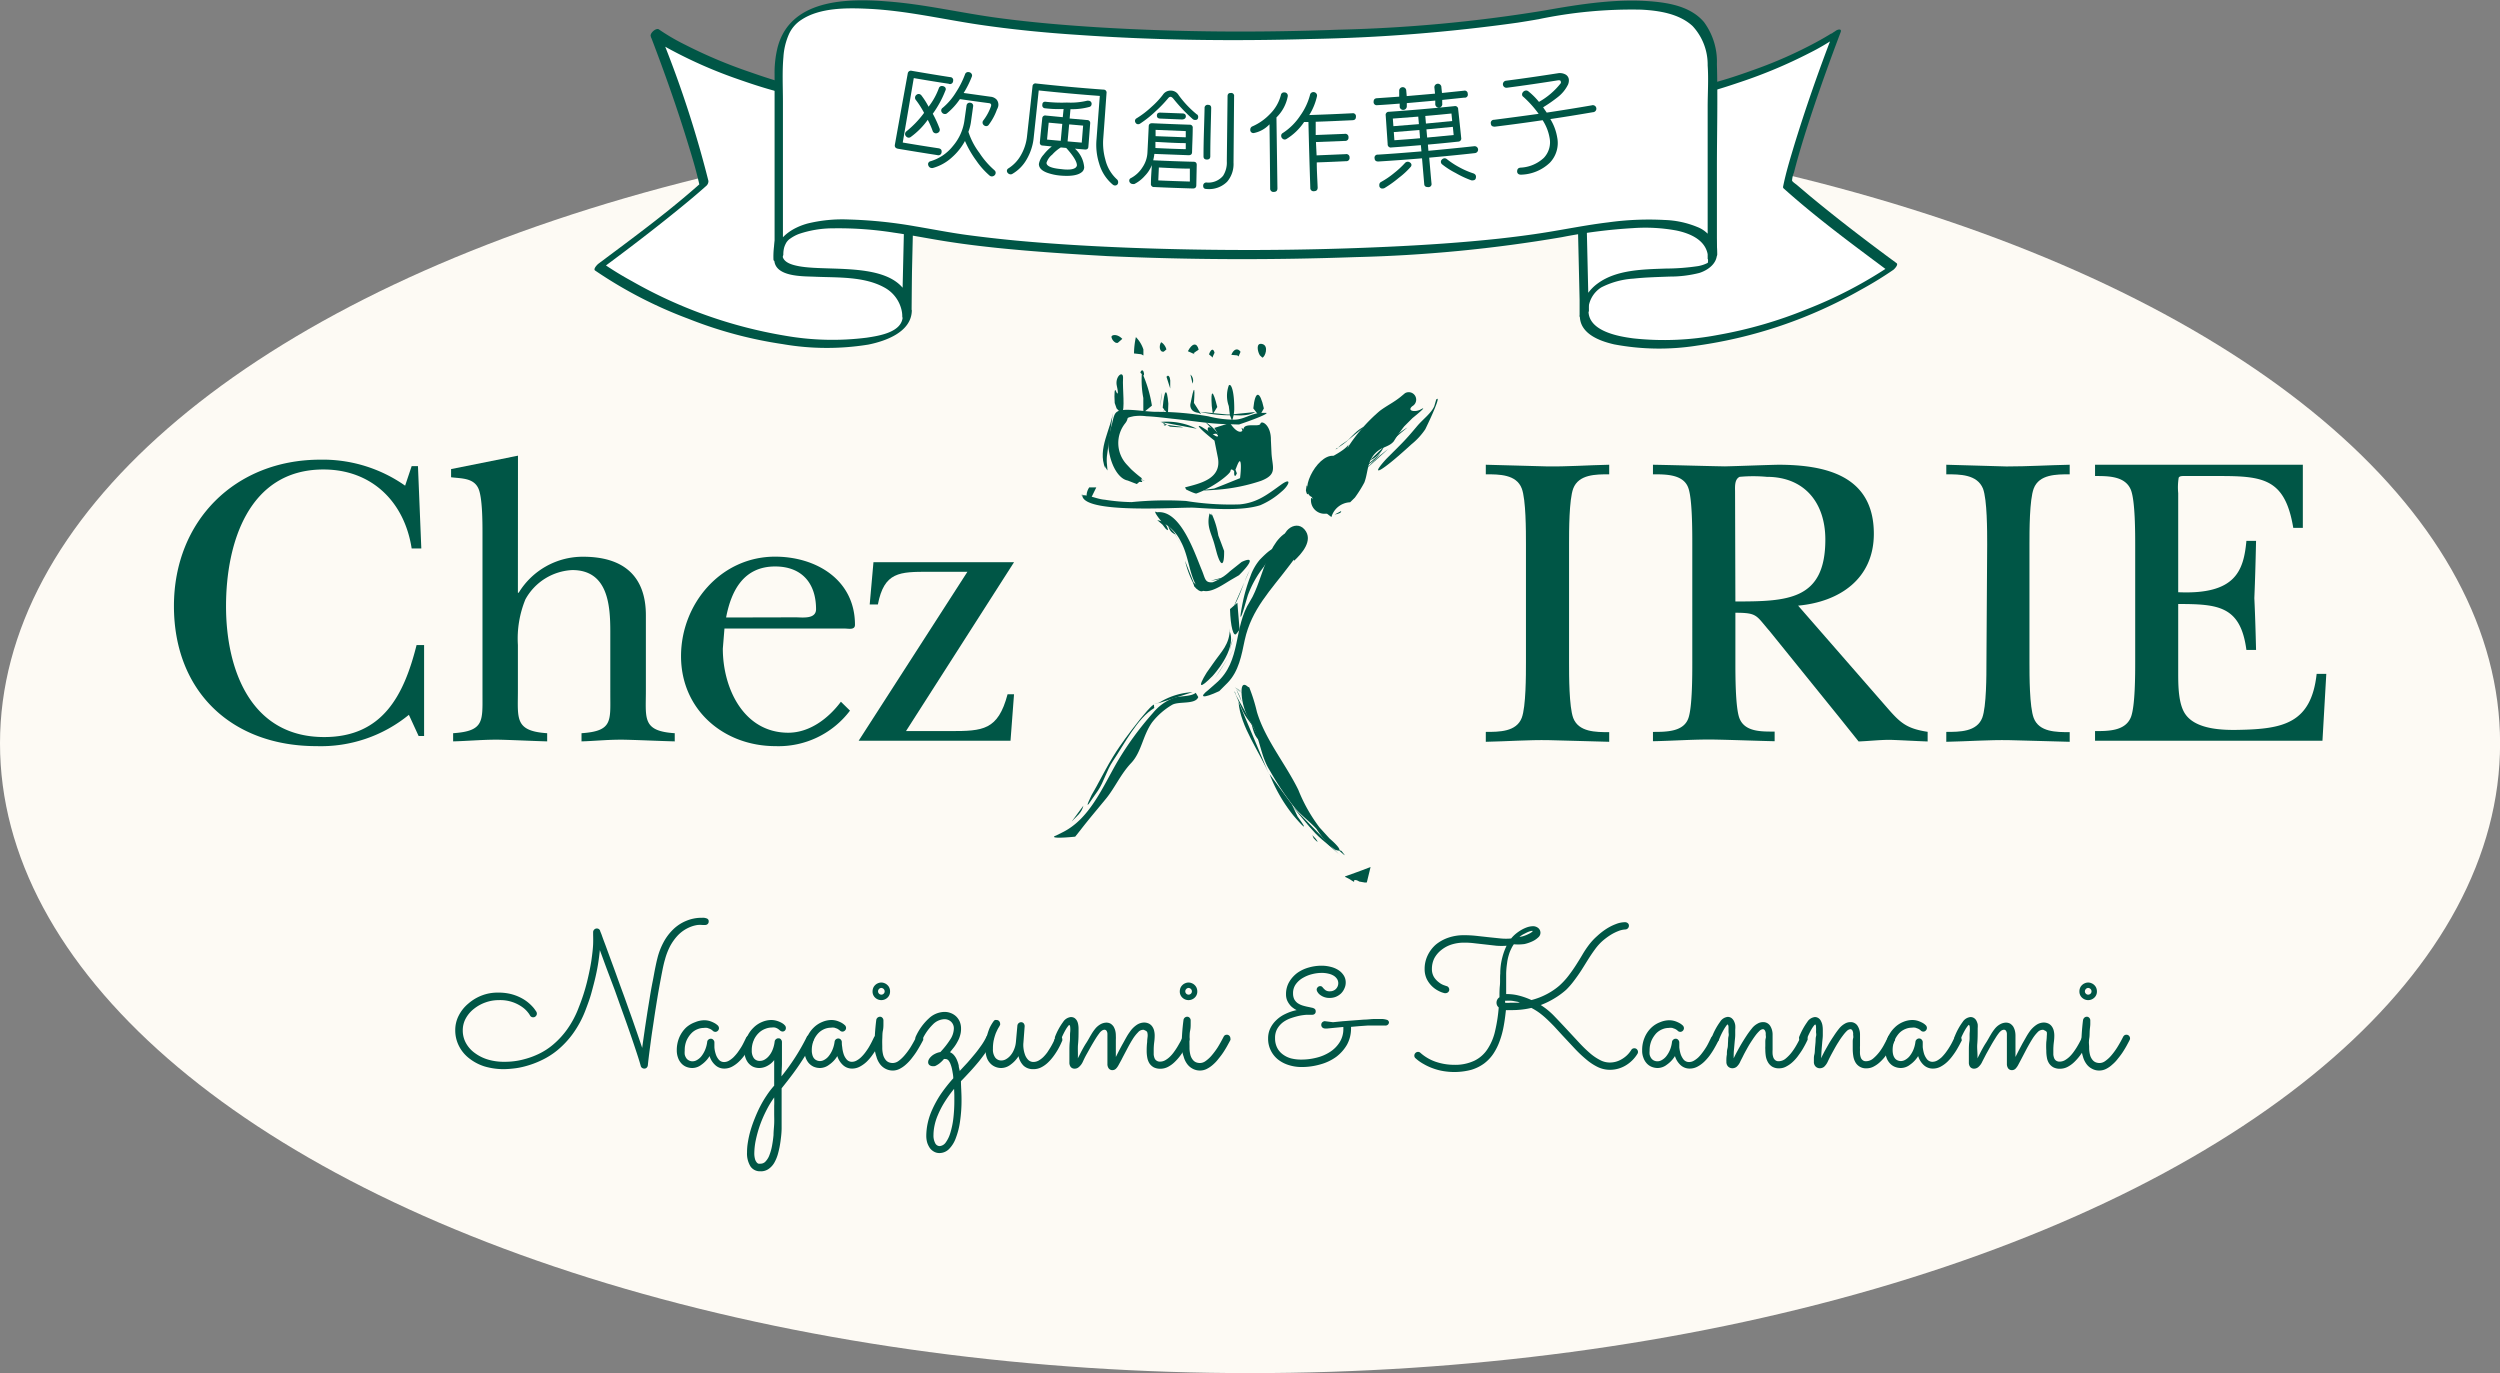 <svg xmlns="http://www.w3.org/2000/svg" viewBox="0 0 305.71 167.91"><rect x="0" y="0" width="305.71" height="167.91" fill="#808080" stroke="none"/><defs><style>.cls-1{fill:#fdfaf4;}.cls-2{fill:#005646;}.cls-3{fill:#fff;}</style></defs><g id="レイヤー_2" data-name="レイヤー 2"><g id="レイヤー_2-2" data-name="レイヤー 2"><ellipse class="cls-1" cx="152.86" cy="90.91" rx="152.86" ry="77"/><path class="cls-2" d="M164.91,54.36c-.54.78-2.08,1.46-2.9,2-1.37,1-1.38,1.3-1.57,3-.17,1.55,0,2.06,1.24,3l1.13.87a2.49,2.49,0,0,1,2.29-1.81l.58-.57A15.3,15.3,0,0,0,166.84,59c.52-1.36.27-2.86,1.76-3.94.54-.4,1.35-.49,1.84-1.1a18.45,18.45,0,0,1,1.28-1.83l1-1c1.23-1,1.68-1.44,1-1.06s-1.74.18-1-.41a.91.91,0,0,0-.91-1.58l-.53.44c-.89.72-1.67,1.06-2.56,1.73a20.27,20.27,0,0,0-3.94,4.52"/><path class="cls-2" d="M163.21,62.92c.51-.09.86-.24.78-.42"/><path class="cls-2" d="M164.52,54.08c.78-.63,1.41-1.56,2.36-1.93"/><path class="cls-2" d="M163.08,55.74c-2.1-.22-4.6,4.86-2.36,5.11"/><path class="cls-2" d="M175.63,48.84l.14-.08c.21,0-.47,1.65-1.48,3.73a8.3,8.3,0,0,1-1.69,1.84C170.77,56,170,56.59,170,56.59c-1.77,1.42-2,1.19-.45-.5l1.56-1.56c.81-.8,1.45-1.55,2.17-2.41s1.74-1.58,2.11-2.45"/><path class="cls-2" d="M168.83,55.46A6.37,6.37,0,0,1,167,57"/><path class="cls-2" d="M169.23,54.63a3.23,3.23,0,0,1-1.71,1.66"/><path class="cls-2" d="M160.34,60.85a1.65,1.65,0,0,0,2,1.93"/><path class="cls-2" d="M158.77,64.71c-3.77.13-4.18,6.1-5.91,8.81-2.1,3.27-1,7.28-4.13,10l-.92.81c-1.3,1-.72,1.12,1.29.18l1-1c1.4-1.43,1.72-3.4,2.11-5.24.83-3.79,3.19-6.1,5.47-9.13.92-1.23,2.41-2.82,1.08-4.39"/><path class="cls-2" d="M158.25,68.57c.89-.82,2.42-2.49,1.27-3.83s-3.28.53-2.32,2"/><path class="cls-2" d="M154.58,69.26a12.76,12.76,0,0,0-2,3.57l-.45,1.53c-.54,1.75-.58,1.31-.1-1a20.43,20.43,0,0,1,.88-2.9,6.44,6.44,0,0,1,1.13-2c1.57-1.64,2.23-1.8,1.44-.35l-.78.94"/><path class="cls-2" d="M150.4,76.85c-.05,2-1,2.75-2.06,4.29l-.79,1.12c-1.15,1.87-.82,2,.74.39,0,0,2.92-3.12,2.11-5.38"/><path class="cls-2" d="M151.58,77l-.37.48c-.37.51-.74-.85-.8-3l.9-.78"/><path class="cls-2" d="M146.22,84.72c-.59.5-2,.34-2.78.66A6,6,0,0,0,141,87.17a38.41,38.41,0,0,0-4.38,6c-1.85,3.21-3.4,7-6.73,8.63l-.74.37c-.79.29.26.35,2.33.14l.63-.79c1-1.3,2.06-2.54,3.14-3.86s1.79-3,3.07-4.35,1.41-3.38,2.58-5a8.7,8.7,0,0,1,2.45-2.13c.83-.45,2.83,0,3.18-.94"/><path class="cls-2" d="M141.12,86.38l0-.19c-.07-.19-1.28,1.14-2.68,3,0,0-1.38,1.78-2.29,3.27-.77,1.24-1.4,2.5-2.1,3.77l-.57,1c-.67,1.38-.64,1.59.07.47l.7-1c.74-1.1,1.07-2.48,1.82-3.6,1.4-2.07,3-5.29,5.08-6.52"/><path class="cls-2" d="M141.12,86.1a7.07,7.07,0,0,0,.91-.28"/><path class="cls-2" d="M131.05,100.46c.55-.6,1.24-1.06,1.43-1.94"/><path class="cls-2" d="M169.75,54.91A20.79,20.79,0,0,0,167,57.39"/><path class="cls-2" d="M172.1,52.28a6.9,6.9,0,0,0-1.83,1.52"/><path class="cls-2" d="M152.62,84c-1.1-1-.79,1.22-.65,1.92a7.76,7.76,0,0,0,1.14,2.67c1,1.89,1.07,3.93,2.16,5.62a35.63,35.63,0,0,0,3.14,4.67c.8.9,1.77,1.6,2.58,2.49a13.49,13.49,0,0,0,1.57,2l.72.54c.91.36.59-.27-.7-1.38l-1.22-1.34a19.49,19.49,0,0,1-2.59-4.59c-1.55-3.18-4.07-6.18-5.07-9.55a20.83,20.83,0,0,0-.94-3"/><path class="cls-2" d="M164.13,104.87c-1-1.1-2.28-1.92-3.31-3s-2-2.4-3-3.49"/><path class="cls-2" d="M151.45,85.82c.23,3.07,2.6,6.11,3.79,9"/><path class="cls-2" d="M155.24,94.65a19.18,19.18,0,0,0,2.93,5.08c1.48,1.74,1.72,1.79.51.13l-.7-1.48"/><path class="cls-2" d="M151.06,84.86c.38.77.7,1.78,1.2,2.62s1.64,2,1.93,3"/><path class="cls-2" d="M151.18,84.31a6.93,6.93,0,0,1,.66,1.51"/><path class="cls-2" d="M164.26,104.45l.14.11c.12.1-.05-.13-.35-.5l-.44-.16"/><path class="cls-2" d="M167.14,107.91l.46-1.89c-1.42.56-2.72,1-2.92,1.08s-.36.08,0,.22,1,.66.91.48.15-.31.63,0l.68.12"/><path class="cls-2" d="M141.63,86a8.46,8.46,0,0,1,4.2-1.36"/><path class="cls-2" d="M141.51,62.64c2.89-.32,4.62,5.12,5.49,7.17.4,1,.36,1.48,1.31,1.39a6.65,6.65,0,0,0,2.1-1.35l1.42-1.13c1.45-.68,1.3,0-.32,1.62l-1,.58c-1.4.83-3.4,2.36-4.35.45-.78-1.59-.88-3.53-1.76-5.14a5.1,5.1,0,0,0-1.6-1.93l-.75-.51c-.58-.7-.92-1.24-.73-1.22l.17.07"/><path class="cls-2" d="M142.16,64.16l.35.46c.46.47.41.11-.12-.81l-.88-.21"/><path class="cls-2" d="M144.91,68.57a12.29,12.29,0,0,0,1.31,3.31"/><path class="cls-2" d="M147.91,62.78c-.41,1.65.24,2.4.63,3.9l.27,1c.51,1.7.91,1.55.88-.31l-.33-.89-.38-1a10.07,10.07,0,0,0-.83-2.69l0,.23"/><path class="cls-2" d="M148.57,82.93c.93-1.28,1.64-2.64,2.49-3.86"/><path class="cls-2" d="M143.21,64.58c.38.48.94,1.62,1.18,1.93"/><path class="cls-2" d="M160.47,102.12l.17.38c.4.44.58.57.41.29l-.19-.26"/><path class="cls-2" d="M132.35,60.43C132,62.93,144.17,62,146,62.08c2.34.14,5.86.42,8.11-.3a9.42,9.42,0,0,0,2.6-1.66c.9-.73,1.33-1.82,0-.89-1.68,1.2-2.94,2.25-5.13,2.45a34.18,34.18,0,0,1-6.55-.42,42.29,42.29,0,0,0-6.66.14,23.24,23.24,0,0,1-3.26-.29c-1-.07-2-.64-2.88-.54"/><path class="cls-2" d="M139,59.19l-1.1-.43c-1.26-.23-2.33-2.33-2.39-4.66a16,16,0,0,1,.49-2.36c.3-1.25.33-1.57,1.73-1.63,1.14,0,2.33.2,3.49.25a37,37,0,0,1,6.54.55,13.12,13.12,0,0,0,3.14.41c1.25,0,2.16-.84,3.41-.83h.54c.28.08-1.22.71-3.34,1.42,0,0-.08,0-1.78-.05-2.07-.07-4.22-.44-6.31-.65-1.09-.12-2.14-.26-3.24-.31a5.82,5.82,0,0,0-1.56,0c-1.11.25-.49.14-1,.83a3.86,3.86,0,0,0,.16,5.07l.52.56a17.44,17.44,0,0,0,1.34,1.13s-.14.17-.26.38l-.19.17"/><path class="cls-2" d="M144.91,59.6c1.73-.47,4.58-1,4-3.72l-.4-2c-1.7-1.34-2.4-2.1-1.57-1.68l.73.46.63.42c.77.6.86.27.19-.75l1.11-.35.8-.27c.71,1.11,1.46,1.42,1.67.69s1.93-.13,2.06-.59,1.31.16,1.28,2l.07,1.51c.08,1.81.81,2.67-1.28,3.48A21.85,21.85,0,0,1,149,59.87c-2.22.17-2.46.12-.53-.13l1.29-.51,1.88-.76c.17-1.42.12-2.34-.13-2s-.46,1.26-.6,1.13-.4-.35-.44,0-2.07,2-4.18,2.75c0,0-.15.05-1.24-.49"/><path class="cls-2" d="M146.74,50.36a15.58,15.58,0,0,0,4.18.41"/><path class="cls-2" d="M146.87,50.64,146,49.27c.16-2.2,0-2.12-.44.17,0,0-.16.91,1,1.05"/><path class="cls-2" d="M136.15,50.09c-.24,2.38-2,4.74-1,7.17"/><path class="cls-2" d="M136.54,49.94l-.23-.66c-.08-1.23,0-1.88.15-1.46s.38.55.11-.63.84-2,.76-.9.27,4-.15,4.09l-.38-.16"/><path class="cls-2" d="M136.67,41.93h-.19a1,1,0,0,1-.56-.69c-.07-.29.66-.49,1.32.2l-.57.5"/><path class="cls-2" d="M139.81,50.22V48.67a11.61,11.61,0,0,1-.17-3.14,15.61,15.61,0,0,1,1.22,4.07l-.93.76"/><path class="cls-2" d="M142.82,50.64l-.64-.79c.2-2.3.52-2.53.69-.49l-.05,1.28"/><path class="cls-2" d="M148.31,50.64l-.13-1c-.15-2.1.15-2,.67.13l-.54.86"/><path class="cls-2" d="M150.4,50.77l-.14-1.12a3.7,3.7,0,0,1,0-2.51c.26-.33.68.59.67,2.92a4.72,4.72,0,0,1-.27,1.4"/><path class="cls-2" d="M153.8,50.64l-.54-.7c.22-2.22.81-2.23,1.29,0l-.48.86"/><path class="cls-2" d="M139.55,43.32l-.88-.1a10,10,0,0,1,.23-2,3.89,3.89,0,0,1,.92,1.51v.74"/><path class="cls-2" d="M142.29,43l-.13,0c-.13,0-.28-.17-.32-.39a1.1,1.1,0,0,1,.14-.75c.11,0,.53.36.65.87l-.34.29"/><path class="cls-2" d="M146.09,43.32l-.83-.37c.51-1,1.1-1.1,1.32-.2l-.62.43"/><path class="cls-2" d="M148.31,43.73l-.47-.4c.24-.67.54-.76.68-.2l-.21.46"/><path class="cls-2" d="M151.31,43.46l-.74-.07c.28-.71.78-.88,1.13-.37l-.25.57"/><path class="cls-2" d="M154.07,43.46c-.27-.39-.56-1.61.29-1.39s.32,1.64,0,1.66"/><path class="cls-2" d="M135.43,57.53a2.12,2.12,0,0,1-.2-2.27"/><path class="cls-2" d="M134.06,59.6l-.87,0c-.38.59-.42,1.25-.1,1.48l.18.13"/><path class="cls-2" d="M149.22,53.53a5.07,5.07,0,0,0-1.83-1.93"/><path class="cls-2" d="M152.36,53l-.29-.44c-.25-.35-.31-.31-.15.07l.18.37"/><path class="cls-2" d="M145.57,45.8a1,1,0,0,1,.26,1.11"/><path class="cls-2" d="M141.9,51.6a8.16,8.16,0,0,1,4.45.83"/><path class="cls-2" d="M140,58.83a3.45,3.45,0,0,1-1-.54"/><path class="cls-2" d="M145.92,71.22l.1.46c.32.43.76.69,1,.62l.19-.11"/><path class="cls-2" d="M148.08,71a5.45,5.45,0,0,0,1.82-.48"/><path class="cls-2" d="M143.77,65.36a1.35,1.35,0,0,1-.91-1.09"/><path class="cls-2" d="M139.12,58.29l.28.3c.39.29.36.43-.06.32l-.34-.27"/><path class="cls-2" d="M142.07,51.58l1,.59c1.45.13,2,.1,1.25,0s-2.3-.32-2-.18l.27.1"/><path class="cls-2" d="M148.88,53l-.35-.42c-.66-.5-1-.43-.78.15l.33.39"/><path class="cls-2" d="M150.92,57.45l0,.43c0,.42.18.42.33,0l-.17-.43"/><path class="cls-2" d="M150,50.74c1.26,0,2.42.27,3.52-.36"/><path class="cls-2" d="M163.3,54.93a9.71,9.71,0,0,0,1.57-1.12l0,0-.56.37a4.72,4.72,0,0,0-.83.7l.11,0"/><path class="cls-2" d="M159.78,59.36l-.09.6c.12.64.29.64.39,0l-.19-.47"/><path class="cls-2" d="M150.8,78a10.09,10.09,0,0,0-.45,1.54"/><path class="cls-2" d="M151.15,85l-.15-.29c-.11-.28-.09-.28.05,0l.1.28"/><path class="cls-2" d="M151,84.05a3.06,3.06,0,0,0,.79.47"/><path class="cls-2" d="M151.94,84.77l-.43-.31-.35-.2.22.15"/><path class="cls-2" d="M153,88.35c.21.79.38,1.81,1.14,2.29"/><path class="cls-2" d="M152.84,69.67c-.75,1.43-1.17,3.19-2,4.55"/><path class="cls-2" d="M139.45,45.58l.06-.18c.15-.22.32-.11.38.24l0,.31"/><path class="cls-2" d="M142,48c.06.83-.12,1.65-.12,2.51"/><path class="cls-2" d="M142.64,46.07l.16-.13c.21,0,.35.39.3,1v.57"/><path class="cls-2" d="M142.3,50.38a1.33,1.33,0,0,0,.1-.84"/><path class="cls-2" d="M50.34,57h.77l.41,10.07H50.34c-.87-5.67-4.85-9.66-10.79-9.66-9.15,0-11.91,9-11.91,16.72s3,16,12,16c7.16,0,9.76-5.12,11.3-11.25h.92V90h-.67L50,87.41a17,17,0,0,1-11.3,3.83c-10.38,0-17.43-6.69-17.43-17.13s7.51-17.9,17.89-17.9a17.49,17.49,0,0,1,10.38,3.18Z"/><path class="cls-2" d="M63.33,72.48h.1a9.17,9.17,0,0,1,7.88-4.4c4.86,0,7.67,2.3,7.67,7.16v9.25c0,3.38-.46,4.91,3.53,5.17v1c-2-.05-3.94-.15-5.93-.2s-3.74.15-5.47.2v-1c3.83-.26,3.52-1.49,3.52-4.86V77.23c0-3.27-.3-7.52-4.65-7.52a6.92,6.92,0,0,0-5.73,3.58,12.7,12.7,0,0,0-.92,5.58v5.62c0,3.38-.41,4.91,3.58,5.17v1c-1.89-.05-3.73-.15-5.62-.2s-3.94.15-5.88.2v-1C59.24,89.4,59,88.17,59,84.8V65.16c0-1.27,0-4.4-.52-5.47-.61-1.28-2.14-1.17-3.32-1.33v-1l8.18-1.64Z"/><path class="cls-2" d="M103.94,86.9a10.94,10.94,0,0,1-9.11,4.34c-6.34,0-11.55-4.45-11.55-11,0-6.39,4.85-12.17,11.5-12.17,5,0,9.77,2.81,9.77,8.33,0,.67-.77.46-1.28.46H88.59l-.2,2.46c0,4.86,2.56,10.28,8,10.28,2.61,0,4.91-1.74,6.44-3.79ZM97.29,75.49c.82,0,2.5.26,2.5-1,0-3.17-1.74-5.22-5-5.22-3.83,0-5.37,2.92-6,6.24Z"/><path class="cls-2" d="M123.57,90.58H105l13.3-20.66h-4.71c-3.58,0-5.47,0-6.24,4h-1l.46-5.17H124L110.79,89.4h5.42c4,0,5.83-.1,7-4.5H124Z"/><path class="cls-2" d="M186.6,66.54c0-1.63,0-5.42-.51-6.8-.66-1.74-2.76-1.74-4.4-1.74V56.83c2.46.05,4.91.15,7.37.2s5.16-.15,7.72-.2V58c-1.64,0-3.73,0-4.4,1.74-.51,1.38-.51,5.17-.51,6.8V81c0,1.63,0,5.42.51,6.8.67,1.73,2.76,1.73,4.4,1.73v1.18c-2.41-.05-4.91-.15-7.36-.2s-5.17.15-7.73.2V89.5c1.64,0,3.74,0,4.4-1.73.51-1.38.51-5.17.51-6.8Z"/><path class="cls-2" d="M230.72,86.49c1.64,1.89,2.4,2.6,5,3v1.18c-1.53-.05-3.07-.15-4.6-.2-1.28,0-2.56.15-3.84.2l-2.4-3L216.4,77.18c-1.69-1.94-1.48-2.25-4.19-2.25v6c0,1.63,0,5.42.46,6.8.61,1.79,2.71,1.73,4.34,1.73v1.18c-2.35-.05-4.75-.15-7.21-.2s-5.11.15-7.67.2V89.5c1.64,0,3.79,0,4.35-1.73.46-1.38.46-5.17.46-6.8V66.54c0-1.63,0-5.42-.46-6.8C205.92,58,203.77,58,202.13,58V56.83c2.92.05,5.88.15,8.8.2,2.15-.05,4.35-.15,6.49-.2,5.83,0,11.72,1.33,11.72,8.44,0,5.52-4.2,8.33-9.26,8.79ZM212.21,73.55c6.39,0,11-.15,11-7.57,0-4.5-2.55-7.67-7.16-7.67a18.19,18.19,0,0,0-3.32,0c-.66.31-.56,1.28-.56,1.84Z"/><path class="cls-2" d="M243,66.55c0-1.64,0-5.42-.51-6.8C241.77,58,239.67,58,238,58V56.83c2.45.05,4.91.16,7.36.21,2.61,0,5.17-.16,7.73-.21V58c-1.64,0-3.74,0-4.4,1.74-.52,1.38-.52,5.16-.52,6.8V81c0,1.63,0,5.42.52,6.8.66,1.73,2.76,1.73,4.4,1.73v1.18c-2.41-.05-4.92-.15-7.37-.2s-5.17.15-7.72.2V89.5c1.63,0,3.73,0,4.4-1.73.51-1.38.51-5.17.51-6.8Z"/><path class="cls-2" d="M261.1,66.75c0-1.64,0-5.42-.51-6.8-.67-1.74-2.76-1.74-4.4-1.74V56.83H281.6v7.72h-1.17c-1-6-3.63-6.34-9.05-6.34H267.7c-.77,0-1.13-.05-1.28.2a7.51,7.51,0,0,0-.06,1.89V72.42c7,.31,8-2.6,8.34-6.28h1.18c-.05,2.3-.11,4.65-.21,7,.1,2.1.16,4.24.21,6.34H274.7c-.71-5.37-3.43-5.62-8.34-5.62v8.38c0,1.54,0,3.94.93,5.17,1.32,1.79,4.49,1.89,6.54,1.84,5.32-.11,8.8-.77,9.46-6.85h1.18L284,90.58H256.19V89.4c1.64,0,3.73,0,4.4-1.74.51-1.38.51-5.16.51-6.8Z"/><path class="cls-3" d="M110.93,38.34c0,4.06-10,4.72-19.43,2.41a59.82,59.82,0,0,1-18.29-8.07s8.57-6.31,12.86-10.16c-1.5-6.66-6-18.38-6-18.38s5.18,3.73,15.61,6.64S110.57,8,110.57,8,110.93,31.93,110.93,38.34Z"/><path class="cls-2" d="M110.39,38.63c0,2-2.88,2.43-4.39,2.66a33.4,33.4,0,0,1-10-.24,56.54,56.54,0,0,1-18.71-6.66,40.33,40.33,0,0,1-3.56-2.18l-.4.82c3.25-2.4,6.47-4.85,9.6-7.4,1.15-.93,2.29-1.88,3.4-2.87a.78.78,0,0,0,.3-.63A133.14,133.14,0,0,0,81.18,5.29c-.19-.51-.38-1-.58-1.54l-1,.86A25.59,25.59,0,0,0,82.24,6.2a56.15,56.15,0,0,0,8,3.48c5.69,2,12.26,3.9,17.9.68a9.58,9.58,0,0,0,2.83-2.27l-.89.19c0,2.83.09,5.65.13,8.48q.11,7.77.19,15.56c0,2.1,0,4.21,0,6.31,0,.6,1.07-.16,1.07-.58,0-4.35-.07-8.7-.12-13q-.09-7.14-.19-14.28c0-1,0-2-.05-3,0-.54-.74,0-.88.19L110.1,8c.15-.17,0,0,0,0l-.21.21a8.27,8.27,0,0,1-1.31,1,12.76,12.76,0,0,1-6.28,1.79c-3.65.14-7.2-1-10.6-2.19a59.47,59.47,0,0,1-8-3.38,25,25,0,0,1-3.12-1.83c-.35-.25-1.16.48-1,.86,1.69,4.41,3.27,8.88,4.64,13.39.51,1.65,1,3.31,1.36,5l.3-.63c-3.67,3.29-7.65,6.26-11.61,9.21l-1.11.83c-.1.08-.66.63-.39.82a53.38,53.38,0,0,0,11.43,5.91,51.53,51.53,0,0,0,11.51,3.09,31.66,31.66,0,0,0,10.46.06c2.11-.42,5.28-1.53,5.33-4.16C111.47,37.46,110.4,38.21,110.39,38.63Z"/><path class="cls-3" d="M193.72,38.34c0,4.06,10,4.72,19.42,2.41a59.82,59.82,0,0,0,18.29-8.07s-8.57-6.31-12.85-10.16c1.5-6.66,6-18.38,6-18.38S219.39,7.87,209,10.78,194.08,8,194.08,8,193.72,31.93,193.72,38.34Z"/><path class="cls-2" d="M193.19,38.63c0,2.17,2.39,3.07,4.19,3.48a29.63,29.63,0,0,0,10.16.15,56.27,56.27,0,0,0,20-6.82A45.07,45.07,0,0,0,231.52,33c.12-.08.66-.63.4-.82-3.59-2.64-7.14-5.35-10.58-8.2l-1.57-1.33c-.14-.13-.58-.4-.63-.57a3.1,3.1,0,0,1,.24-1c.35-1.39.75-2.76,1.17-4.13.87-2.81,1.82-5.59,2.81-8.35q.84-2.34,1.72-4.66c.18-.48-.37-.34-.59-.18l-.16.11-.18.11L224,4.1l-.07,0c-.61.38-1.24.74-1.87,1.08a53.82,53.82,0,0,1-7.49,3.32c-5.55,2-12,4-17.6.91a8.18,8.18,0,0,1-2.44-1.93c-.27-.35-1,.49-1,.76l-.12,8.48q-.1,7.77-.19,15.56c0,2.1,0,4.21,0,6.31,0,.6,1.06-.16,1.06-.58,0-4.35.07-8.7.12-13q.09-7.14.2-14.28c0-1,0-2,0-3l-1,.76a7.85,7.85,0,0,0,2,1.71A13.62,13.62,0,0,0,202,12.1c3.73.23,7.35-.89,10.83-2.07a60,60,0,0,0,8.44-3.55,27.34,27.34,0,0,0,3.39-2l-.59-.18c-1.71,4.45-3.3,9-4.69,13.54-.49,1.64-1,3.29-1.34,5a.23.23,0,0,0,.05.18c3.72,3.34,7.75,6.35,11.75,9.33l1.11.83.4-.82a52.92,52.92,0,0,1-10.47,5.48,53,53,0,0,1-10.76,3.11,35,35,0,0,1-10.37.43c-1.8-.23-5.45-.86-5.5-3.3C194.24,37.45,193.18,38.21,193.19,38.63Z"/><path class="cls-3" d="M95.21,31.42c0,4.1,15.29-1,15.72,6.92L111.28,23C103,23.17,95.21,22.18,95.21,31.42Z"/><path class="cls-2" d="M94.68,31.7c0,2.21,3.55,2.07,5,2.14,2.77.12,6-.06,8.49,1.33a4.2,4.2,0,0,1,2.18,3.56c0,.43,1-.33,1.06-.68l.31-13.44,0-1.9c0-.16-.07-.24-.23-.24a63.23,63.23,0,0,0-9.44.41c-2.55.44-5,1.54-6.34,3.87a10,10,0,0,0-1.13,4.95c0,.6,1.06-.16,1.07-.57,0-2.4.52-5,2.79-6.24s4.9-1.25,7.31-1.31c1.71,0,3.42,0,5.13-.06l-.23-.24-.31,13.44,0,1.91,1.07-.68c-.41-6.37-9.55-4.62-13.73-5.4-.77-.15-2-.44-2-1.42C95.74,30.53,94.67,31.29,94.68,31.7Z"/><path class="cls-3" d="M209.39,31.42c0,4.1-15.28-1-15.71,6.92L193.32,23C201.61,23.17,209.39,22.18,209.39,31.42Z"/><path class="cls-2" d="M208.86,31.7a1.24,1.24,0,0,1,0,.27c0,.05,0,.13,0,.1s0,.06-.08.1a4.15,4.15,0,0,1-1.13.37,27.29,27.29,0,0,1-3.94.3c-2.76.1-6,.13-8.29,1.79a5.26,5.26,0,0,0-2.22,4l1.07-.58-.31-13.44-.05-1.9-.84.81a74.31,74.31,0,0,1,8.83.32c2.3.33,4.67,1.11,5.94,3.2a9,9,0,0,1,1.08,4.66c0,.6,1.07-.16,1.07-.57,0-2.7-.7-5.48-3.14-7-2.26-1.39-5.09-1.53-7.67-1.61-1.83-.05-3.66,0-5.49-.07a1,1,0,0,0-.84.81l.31,13.44,0,1.91c0,.62,1.05-.19,1.07-.58a3.37,3.37,0,0,1,1.59-2.89,10,10,0,0,1,3.94-1.07c1.47-.16,2.95-.19,4.42-.25a14.57,14.57,0,0,0,3.61-.44c1-.31,2.14-1.1,2.16-2.27C209.94,30.53,208.86,31.29,208.86,31.7Z"/><path class="cls-3" d="M188.39,1.84c-17.92,3.2-53.65,3.56-72.18,0-17.71-3.41-21,.07-21,6.92V31.42c0-2.43,2.13-6,18.57-2.83,17.57,3.34,59.47,3.34,77,0,16.45-3.12,18.57.4,18.57,2.83V8.76C209.39,1.91,206.15-1.33,188.39,1.84Z"/><path class="cls-2" d="M188.7,1.31a181.13,181.13,0,0,1-25,2.32c-9.63.36-19.28.31-28.9-.26-4.31-.26-8.63-.62-12.91-1.2-4.5-.61-8.92-1.67-13.45-2-5-.4-11.85-.23-13.36,5.66a12.79,12.79,0,0,0-.36,3.26c0,2.43,0,4.85,0,7.28V31.7c0,.6,1.06-.16,1.07-.57a3.22,3.22,0,0,1,.09-.82,2.71,2.71,0,0,1,.28-.65c.08-.14-.05.06.08-.12,0,0,.2-.22.06-.07a1.89,1.89,0,0,1,.2-.2s.16-.13,0,0l.13-.09a4.75,4.75,0,0,1,1.06-.57,13.05,13.05,0,0,1,4.25-.69,43.42,43.42,0,0,1,7.38.53c2.33.33,4.63.81,7,1.16,1.88.29,3.77.51,5.66.71,4.48.46,9,.75,13.47,1,10.11.46,20.24.48,30.34.12A173.82,173.82,0,0,0,191,29a64.38,64.38,0,0,1,8.64-1.1,21,21,0,0,1,5.37.29c1.56.33,3.37,1.06,3.78,2.75a3.69,3.69,0,0,1,.09.73c0,.6,1.07-.16,1.07-.57V20.61c0-4.25.12-8.52,0-12.77a8.17,8.17,0,0,0-1.58-5.14C206.93,1,204.67.46,202.6.23c-4.62-.5-9.37.28-13.9,1.08a1.16,1.16,0,0,0-.75.56c-.08.15-.18.55.14.49A55.69,55.69,0,0,1,200.7,1.18c2.16.11,4.63.49,6.27,2A6.91,6.91,0,0,1,208.82,8c.12,1.69,0,3.4,0,5.1V31.7l1.07-.57a3.64,3.64,0,0,0-2.33-3.37,11.44,11.44,0,0,0-4-.86,36.11,36.11,0,0,0-6.89.29c-2.59.31-5.14.83-7.71,1.24-1.87.3-3.76.54-5.65.75-4.55.49-9.12.79-13.68,1-10.37.48-20.77.51-31.14.13-4.75-.18-9.49-.45-14.22-.89q-3.06-.29-6.12-.7c-2.1-.29-4.17-.7-6.26-1.05a55.59,55.59,0,0,0-8.13-.83,17.92,17.92,0,0,0-5,.49c-1.79.49-3.62,1.62-4,3.55a3.72,3.72,0,0,0-.09.81l1.07-.57V12.38c0-1.79-.1-3.61.06-5.4a8.15,8.15,0,0,1,.67-2.79A4.09,4.09,0,0,1,98,2.42c2.28-1.51,5.6-1.47,8.26-1.34,4.54.22,9,1.27,13.43,1.93,4,.59,8.12,1,12.19,1.26,9.43.66,18.89.77,28.34.5a209.16,209.16,0,0,0,25.37-2c.82-.13,1.65-.26,2.48-.41a1.13,1.13,0,0,0,.74-.56C188.92,1.65,189,1.26,188.7,1.31Z"/><path class="cls-2" d="M116,10.24q-2.13-.32-4.26-.69l-1.35,7.88c1.46.25,2.91.48,4.36.7q.45.07.39.48a.39.39,0,0,1-.51.36c-1.61-.25-3.22-.51-4.82-.78-.3-.06-.43-.22-.38-.5Q110.21,13.33,111,9a.39.39,0,0,1,.5-.34c1.56.27,3.12.53,4.68.77a.37.37,0,0,1,.37.47A.38.38,0,0,1,116,10.24Zm-1.94,3.66a13.87,13.87,0,0,1,.85,1.86.46.46,0,0,1,0,.2.36.36,0,0,1-.19.26.45.45,0,0,1-.33.08.43.43,0,0,1-.35-.31,10.26,10.26,0,0,0-.59-1.34,9.15,9.15,0,0,1-2.08,2.1.4.4,0,0,1-.31.08.45.45,0,0,1-.29-.19.37.37,0,0,1-.09-.31.42.42,0,0,1,.16-.27A11.89,11.89,0,0,0,113,13.8a11.08,11.08,0,0,0-1-1.57.42.42,0,0,1-.1-.35.43.43,0,0,1,.18-.29.4.4,0,0,1,.33-.09.47.47,0,0,1,.25.15,9.33,9.33,0,0,1,.89,1.4,8.34,8.34,0,0,0,1.25-2.25.39.39,0,0,1,.49-.27.47.47,0,0,1,.31.18.36.36,0,0,1,0,.38A12.45,12.45,0,0,1,114.07,13.9Zm7.54,6.92a.37.37,0,0,1,.15.35.42.42,0,0,1-.17.3.47.47,0,0,1-.33.1.43.43,0,0,1-.24-.1,9.48,9.48,0,0,1-1.62-1.82A12.42,12.42,0,0,1,118,17.24a7.24,7.24,0,0,1-1.59,2,5.69,5.69,0,0,1-2.33,1.3.5.5,0,0,1-.21,0,.42.42,0,0,1-.29-.19.52.52,0,0,1-.09-.33.39.39,0,0,1,.32-.31,5.51,5.51,0,0,0,2.74-1.88,6.07,6.07,0,0,0,1.37-3l.27-1.91a.39.39,0,0,1,.5-.35A.37.37,0,0,1,119,13l-.28,2a5.75,5.75,0,0,1-.3,1.12,8.7,8.7,0,0,0,1.35,2.58A10,10,0,0,0,121.61,20.82Zm.33-7.48a7.08,7.08,0,0,1-1,1.89.38.38,0,0,1-.38.19.46.46,0,0,1-.3-.17.4.4,0,0,1,0-.53,6.31,6.31,0,0,0,.93-1.72c.07-.23,0-.36-.27-.39-1.18-.15-2.35-.32-3.53-.49a8.16,8.16,0,0,1-1.57,1.73.38.38,0,0,1-.31.09.42.42,0,0,1-.31-.18.38.38,0,0,1,.08-.57,7.75,7.75,0,0,0,1.64-1.92A11,11,0,0,0,118,9.11a.4.4,0,0,1,.48-.29.45.45,0,0,1,.31.18.37.37,0,0,1,.05.37,11.82,11.82,0,0,1-1,2l3.3.46a1.14,1.14,0,0,1,.74.36,1,1,0,0,1,.19.8A1.73,1.73,0,0,1,121.94,13.34Z"/><path class="cls-2" d="M136.58,21.93a.43.43,0,0,1,.15.36.37.37,0,0,1-.42.39.43.43,0,0,1-.23-.1A5.22,5.22,0,0,1,134.41,20a7.52,7.52,0,0,1-.32-3c.13-1.75.26-3.51.4-5.27-2.49-.18-5-.41-7.47-.67q-.3,2.85-.61,5.72a6.56,6.56,0,0,1-.89,2.75,4.75,4.75,0,0,1-1.72,1.73.39.39,0,0,1-.25.06.49.49,0,0,1-.31-.16.39.39,0,0,1-.11-.31.35.35,0,0,1,.18-.26,4.5,4.5,0,0,0,1.51-1.58,5.87,5.87,0,0,0,.77-2.36c.22-2,.45-4.06.67-6.1a.36.36,0,0,1,.45-.34q4.11.45,8.24.75a.35.35,0,0,1,.36.42c-.13,1.85-.26,3.7-.4,5.55a7.46,7.46,0,0,0,.26,2.6A4.75,4.75,0,0,0,136.58,21.93Zm-3.49-4c0,.26-.17.38-.45.35l-1.19-.1a3.44,3.44,0,0,1,1.13,2.28.81.81,0,0,1-.18.48c-.43.47-1.34.65-2.74.53a6.48,6.48,0,0,1-1.62-.35c-.71-.27-1-.63-1-1.07a2.27,2.27,0,0,1,.58-1.14,5.5,5.5,0,0,1,1-1l-1.09-.11c-.28,0-.4-.17-.37-.43.09-1,.19-1.92.29-2.88a.36.36,0,0,1,.45-.36l2.06.2.1-1a14.14,14.14,0,0,1-2.28-.09.35.35,0,0,1-.32-.42c0-.29.18-.42.46-.37a17.38,17.38,0,0,0,2.55.09,8.67,8.67,0,0,0,2.45-.22.48.48,0,0,1,.2,0,.37.37,0,0,1,.36.45.35.35,0,0,1-.25.3,8,8,0,0,1-2.33.28l-.1,1.14,2.13.19a.36.36,0,0,1,.38.43C133.24,16,133.17,17,133.09,17.94Zm-3.38-.71.19-2.07L128.24,15c-.07.69-.14,1.38-.2,2.07Zm1.87,3.22a.36.36,0,0,0,.11-.22c0-.43-.41-1.14-1.31-2.13l-.66-.06a4.71,4.71,0,0,0-1.05.88,2.08,2.08,0,0,0-.7,1c0,.39.56.66,1.81.77C130.74,20.81,131.34,20.71,131.58,20.45Zm.7-3c.06-.7.11-1.39.17-2.08l-1.71-.15-.19,2.08Z"/><path class="cls-2" d="M146.29,22.65c0,.27-.14.4-.42.4-1.57-.05-3.15-.1-4.73-.18a.36.36,0,0,1-.4-.42c0-.75.07-1.5.11-2.26A4,4,0,0,1,140,21.5a4.28,4.28,0,0,1-1.28,1,.66.66,0,0,1-.23,0,.42.42,0,0,1-.29-.14.38.38,0,0,1-.11-.29.32.32,0,0,1,.2-.29,3.73,3.73,0,0,0,1.41-1.31,3.52,3.52,0,0,0,.61-1.76c.06-1.09.11-2.17.16-3.26,0-.27.17-.39.45-.38,1.51.07,3,.13,4.54.18a.35.35,0,0,1,.39.41c0,1-.06,2-.08,2.94,0,.26-.15.38-.42.38l-4.19-.16a6.31,6.31,0,0,1-.14.78c1.64.08,3.29.14,4.93.18.27,0,.4.14.39.4Zm.08-8.67a.4.4,0,0,1,.15.3q0,.41-.39.39a.43.43,0,0,1-.27-.1,20.12,20.12,0,0,1-2.36-2.48c-.13-.16-.25-.25-.36-.25s-.2.06-.3.18a15.58,15.58,0,0,1-1.53,1.59,13.36,13.36,0,0,1-1.9,1.51.41.41,0,0,1-.24.07.34.34,0,0,1-.28-.14.44.44,0,0,1-.1-.28.36.36,0,0,1,.19-.3,11.17,11.17,0,0,0,1.82-1.39,10.3,10.3,0,0,0,1.4-1.49,1.12,1.12,0,0,1,1-.51,1.1,1.1,0,0,1,.92.54A12.31,12.31,0,0,0,146.37,14ZM145,16.79l0-.76-3.69-.15,0,.77Zm0,1.45,0-.74c-1.24,0-2.48-.09-3.71-.15l0,.75C142.44,18.16,143.69,18.21,144.93,18.24Zm-.44-3.63-2.68-.11c-.28,0-.42-.14-.41-.39s.16-.35.44-.34l2.67.1c.3,0,.44.14.43.38S144.78,14.62,144.49,14.61Zm.94,7.59,0-1.58c-1.27,0-2.53-.08-3.79-.14l-.07,1.58C142.89,22.12,144.16,22.16,145.43,22.2ZM148,19.11c0,.27-.14.4-.42.4s-.42-.15-.41-.41c0-2,.09-3.92.13-5.88a.37.37,0,0,1,.42-.4c.27,0,.4.14.39.41C148.07,15.19,148,17.15,148,19.11Zm2.84.78a3.33,3.33,0,0,1-.78,2.33,3.12,3.12,0,0,1-2.51.89c-.29,0-.42-.13-.42-.38a.38.38,0,0,1,.43-.41,2.34,2.34,0,0,0,2-.82,3,3,0,0,0,.46-1.78l.09-7.94c0-.28.13-.42.4-.41a.35.35,0,0,1,.4.41Z"/><path class="cls-2" d="M155.24,15.2a3.59,3.59,0,0,1-1.92,1.07.38.38,0,0,1-.43-.43.42.42,0,0,1,.29-.4,6.65,6.65,0,0,0,2.12-1.5,5,5,0,0,0,1.33-2.31.38.38,0,0,1,.41-.33.41.41,0,0,1,.33.13.42.42,0,0,1,.1.36,4.87,4.87,0,0,1-1.38,2.57l.12,8.67c0,.29-.14.43-.43.44a.4.4,0,0,1-.46-.43Q155.29,19.13,155.24,15.2Zm4.74-.28h-.51A7,7,0,0,1,157.31,17a.42.42,0,0,1-.21.06.39.39,0,0,1-.3-.14.41.41,0,0,1-.13-.3.36.36,0,0,1,.19-.35A7.36,7.36,0,0,0,159,14.14a7.7,7.7,0,0,0,1.19-2.52.42.42,0,0,1,.41-.36.45.45,0,0,1,.34.14.41.41,0,0,1,.1.39,7.31,7.31,0,0,1-.94,2.28c1.76-.06,3.51-.13,5.27-.22a.37.37,0,0,1,.44.41c0,.28-.12.42-.4.44-1.51.07-3,.14-4.52.19,0,.54,0,1.08,0,1.62l3.54-.14a.39.39,0,0,1,.47.41.39.39,0,0,1-.42.45l-3.56.14L161,19l3.56-.15a.39.39,0,0,1,.47.41.39.39,0,0,1-.43.45c-1.19.06-2.38.11-3.58.15,0,1,.07,2.05.11,3.07,0,.29-.14.44-.44.45a.39.39,0,0,1-.46-.42C160.14,20.29,160.06,17.6,160,14.92Z"/><path class="cls-2" d="M180.39,18.72c-1.87.21-3.74.39-5.62.56.09,1,.18,2.1.28,3.15a.37.37,0,0,1-.4.45c-.31,0-.47-.1-.49-.37l-.27-3.15c-1.78.15-3.56.28-5.35.39q-.43,0-.45-.39a.37.37,0,0,1,.4-.45c1.78-.11,3.55-.25,5.33-.4l-.07-.76c-1.19.1-2.39.2-3.59.28a.38.38,0,0,1-.47-.4l-.24-3.5a.38.38,0,0,1,.4-.46q4-.28,8-.69a.37.37,0,0,1,.46.38c.13,1.16.25,2.33.37,3.49a.38.38,0,0,1-.38.47q-1.84.2-3.69.36l.06.76q2.81-.26,5.61-.56a.42.42,0,1,1,.09.84Zm-1.33-6.78-2.7.28,0,.42a.43.43,0,1,1-.85.08l0-.42-3.48.31,0,.41a.44.44,0,0,1-.87.07l0-.42c-.91.07-1.82.14-2.73.19a.38.38,0,0,1-.46-.4c0-.28.12-.43.41-.45l2.72-.19,0-.7a.43.43,0,0,1,.86-.06l.06.69,3.46-.3-.07-.69a.43.43,0,1,1,.85-.08l.07.69,2.69-.28a.37.37,0,0,1,.46.38A.37.37,0,0,1,179.06,11.94Zm-6.55,8.46a9.64,9.64,0,0,1-1.45,1.34A13.71,13.71,0,0,1,169.3,23a.46.46,0,0,1-.2.05.36.36,0,0,1-.43-.4.4.4,0,0,1,.23-.41,10.18,10.18,0,0,0,1.58-1.08,10.92,10.92,0,0,0,1.33-1.23.45.45,0,0,1,.62-.05.36.36,0,0,1,.17.28A.38.38,0,0,1,172.51,20.4Zm1-5.22-.08-.92-3.11.24.07.93Zm.14,1.72-.08-1-3.13.25.07,1C171.59,17.07,172.64,17,173.68,16.9Zm3.93-2.1-.09-.92c-1.07.11-2.13.21-3.2.3l.08.93Zm.18,1.71-.1-1-3.23.31.09,1Zm2.44,4.71a.4.4,0,0,1,.29.36c0,.28-.08.44-.34.47a.62.62,0,0,1-.23,0,12,12,0,0,1-1.91-.89,10,10,0,0,1-1.67-1.07.4.4,0,0,1-.14-.27.36.36,0,0,1,.11-.3.5.5,0,0,1,.29-.16.42.42,0,0,1,.33.1,10.34,10.34,0,0,0,1.53,1A9.82,9.82,0,0,0,180.23,21.22Z"/><path class="cls-2" d="M188.19,12.46a8.92,8.92,0,0,0,2.67-2.29.24.24,0,0,0,0-.18c0-.14-.13-.2-.34-.17q-3.12.5-6.25.91a.43.43,0,0,1-.11-.86c2.11-.27,4.22-.58,6.33-.91a1.47,1.47,0,0,1,.89.12.8.8,0,0,1,.46.6,1.3,1.3,0,0,1-.09.65,4.38,4.38,0,0,1-1.29,1.57,18,18,0,0,1-1.76,1.22c.14.22.29.43.44.65,1.84-.28,3.67-.57,5.51-.89a.43.43,0,1,1,.14.84c-1.74.3-3.47.58-5.21.84a6.24,6.24,0,0,1,.84,2.24,3.48,3.48,0,0,1-.9,3.1A5.31,5.31,0,0,1,186,21.36q-.43,0-.48-.36c0-.3.1-.47.42-.5a4.48,4.48,0,0,0,2.84-1.19,2.77,2.77,0,0,0,.71-2.45,5.78,5.78,0,0,0-.85-2.16c-1.95.29-3.89.55-5.84.79-.3,0-.46-.09-.49-.36a.38.38,0,0,1,.38-.48q2.73-.35,5.46-.73a13,13,0,0,0-1.87-2.08.32.32,0,0,1-.15-.23.42.42,0,0,1,.11-.35.51.51,0,0,1,.33-.19.43.43,0,0,1,.34.11A8.27,8.27,0,0,1,188.19,12.46Z"/><path class="cls-2" d="M86.53,113a.44.44,0,0,1-.29.11h-.35a3.47,3.47,0,0,0-.58,0,3.66,3.66,0,0,0-.76.19,4.33,4.33,0,0,0-1.76,1.19,6.26,6.26,0,0,0-.83,1.18,8,8,0,0,0-.65,1.69c-.1.32-.21.8-.33,1.41s-.25,1.31-.39,2.08-.27,1.59-.41,2.46-.26,1.73-.39,2.57-.23,1.64-.33,2.39-.18,1.41-.24,2a.49.49,0,0,1-.13.28.38.38,0,0,1-.28.12.47.47,0,0,1-.29-.08.42.42,0,0,1-.17-.25q-.15-.56-.48-1.56c-.22-.67-.47-1.42-.76-2.26s-.6-1.72-.94-2.66-.67-1.88-1-2.8l-1-2.65c-.31-.84-.58-1.59-.82-2.23q-.06.66-.18,1.47c-.08.53-.19,1.11-.33,1.73s-.31,1.26-.51,2-.45,1.4-.73,2.14a12.46,12.46,0,0,1-1.55,2.89,11,11,0,0,1-1.87,2,9.38,9.38,0,0,1-2,1.26,11.07,11.07,0,0,1-1.89.7,9.1,9.1,0,0,1-1.59.3,10.69,10.69,0,0,1-1.08.07,8.26,8.26,0,0,1-2.39-.34,5.89,5.89,0,0,1-1.88-1,4.42,4.42,0,0,1-1.23-1.5,4.2,4.2,0,0,1-.45-1.94,3.87,3.87,0,0,1,.43-1.78,4.65,4.65,0,0,1,1.16-1.45,5.55,5.55,0,0,1,1.66-1,5.35,5.35,0,0,1,2-.35,6.33,6.33,0,0,1,1.5.16,5.71,5.71,0,0,1,1.17.42,5,5,0,0,1,.89.55,4.88,4.88,0,0,1,.61.56,2.93,2.93,0,0,1,.36.45,2.11,2.11,0,0,1,.15.22.54.54,0,0,1,.05.21.43.43,0,0,1-.13.31.42.42,0,0,1-.32.14.43.43,0,0,1-.39-.23,2.28,2.28,0,0,0-.23-.34,3.21,3.21,0,0,0-.67-.65A4.64,4.64,0,0,0,61,122.3a4.78,4.78,0,0,0-1.63.28,4.83,4.83,0,0,0-1.41.78,3.78,3.78,0,0,0-1,1.17,3,3,0,0,0-.37,1.46,3.15,3.15,0,0,0,.4,1.58,3.69,3.69,0,0,0,1.09,1.21,5.2,5.2,0,0,0,1.6.79,6.76,6.76,0,0,0,1.95.27c.26,0,.61,0,1.06-.05a8.51,8.51,0,0,0,1.47-.28,9.47,9.47,0,0,0,1.73-.64,8.06,8.06,0,0,0,1.79-1.17,10.2,10.2,0,0,0,1.69-1.85,11.59,11.59,0,0,0,1.41-2.68,23.44,23.44,0,0,0,1-3.09q.36-1.47.54-2.64c.11-.79.19-1.46.21-2s0-1,0-1.19V114a.42.42,0,0,1,.13-.32.42.42,0,0,1,.32-.14.41.41,0,0,1,.41.29c0,.06.1.24.21.56s.26.72.45,1.22l.63,1.72c.24.65.5,1.35.76,2.08s.54,1.49.83,2.28.55,1.55.83,2.32.52,1.49.77,2.2l.66,1.93c.08-.63.18-1.29.28-2s.21-1.41.32-2.13.23-1.42.34-2.11.23-1.34.35-1.94.21-1.15.31-1.63.18-.86.26-1.15a8.38,8.38,0,0,1,.74-1.94,6.37,6.37,0,0,1,1.17-1.57,5,5,0,0,1,1.58-1.05,4.84,4.84,0,0,1,2-.39,1.25,1.25,0,0,1,.59.1.35.35,0,0,1,.19.36v.06A.42.42,0,0,1,86.53,113Z"/><path class="cls-2" d="M92.11,127.18c0,.07-.09.2-.19.4s-.22.43-.38.69-.33.53-.53.81a5.66,5.66,0,0,1-.69.78,3.76,3.76,0,0,1-.81.58,2,2,0,0,1-.92.23,1.59,1.59,0,0,1-1.14-.44,2.41,2.41,0,0,1-.68-1.09,3.53,3.53,0,0,1-1,1.06,1.82,1.82,0,0,1-1.1.4,2,2,0,0,1-.79-.16,1.69,1.69,0,0,1-.6-.45,2,2,0,0,1-.38-.68,2.51,2.51,0,0,1-.14-.84,4,4,0,0,1,.31-1.62,3.73,3.73,0,0,1,.8-1.17A3.29,3.29,0,0,1,85,125a3,3,0,0,1,1.13-.24,2.41,2.41,0,0,1,.67.1,3.25,3.25,0,0,1,.52.22,1.82,1.82,0,0,1,.34.22l.13.11a.52.52,0,0,1,.13.32.46.46,0,0,1-.13.31.43.43,0,0,1-.31.14.48.48,0,0,1-.32-.13.48.48,0,0,0-.1-.09,2,2,0,0,0-.23-.14l-.33-.12a1.52,1.52,0,0,0-.44,0,2.05,2.05,0,0,0-.78.16,2.09,2.09,0,0,0-.75.51,3.13,3.13,0,0,0-.58.88,3.09,3.09,0,0,0-.22,1.24,2.28,2.28,0,0,0,0,.45,1.28,1.28,0,0,0,.17.42.84.84,0,0,0,.32.3.91.91,0,0,0,.49.12,1.05,1.05,0,0,0,.49-.14,1.86,1.86,0,0,0,.53-.43,3.32,3.32,0,0,0,.46-.75,3.7,3.7,0,0,0,.29-1.06.37.37,0,0,1,.15-.27.44.44,0,0,1,.31-.11.37.37,0,0,1,.28.13.42.42,0,0,1,.14.29c0,.15,0,.36,0,.63a3.32,3.32,0,0,0,.16.81,1.92,1.92,0,0,0,.37.69.83.83,0,0,0,.68.3,1.19,1.19,0,0,0,.56-.16,3.13,3.13,0,0,0,.54-.4,5.86,5.86,0,0,0,.51-.58c.16-.22.3-.43.44-.65s.25-.44.35-.64l.26-.53a.45.45,0,0,1,.41-.27.41.41,0,0,1,.33.15.47.47,0,0,1,.12.31A.32.32,0,0,1,92.11,127.18Z"/><path class="cls-2" d="M95.56,131.62a26.25,26.25,0,0,0,3.08-4.79.37.37,0,0,1,.15-.19.39.39,0,0,1,.23-.07.42.42,0,0,1,.33.14.42.42,0,0,1,.13.31.45.45,0,0,1,0,.16A19.25,19.25,0,0,1,98,129.81c-.64,1-1.44,2.05-2.42,3.27,0,.5,0,1,0,1.48s0,1,0,1.63,0,1.17,0,1.75-.07,1.12-.14,1.65a11.1,11.1,0,0,1-.29,1.44,4.76,4.76,0,0,1-.47,1.16,2.34,2.34,0,0,1-.7.76,1.62,1.62,0,0,1-1,.28,1.39,1.39,0,0,1-1.21-.6,3,3,0,0,1-.42-1.71,7.27,7.27,0,0,1,.11-1.27,11.06,11.06,0,0,1,.32-1.42,15.4,15.4,0,0,1,.52-1.48c.2-.5.42-1,.66-1.46a13,13,0,0,1,.8-1.35,10,10,0,0,1,.91-1.18c0-.55,0-1.09,0-1.63s0-1,0-1.5a2.49,2.49,0,0,1-.84.71,2.08,2.08,0,0,1-1,.26,1.87,1.87,0,0,1-.75-.16,1.78,1.78,0,0,1-.57-.45,2.1,2.1,0,0,1-.36-.68,2.51,2.51,0,0,1-.13-.84,3.87,3.87,0,0,1,.31-1.62,3.57,3.57,0,0,1,.8-1.17,3.19,3.19,0,0,1,1.06-.71,2.94,2.94,0,0,1,1.13-.24,2.41,2.41,0,0,1,.67.1,2.81,2.81,0,0,1,.52.21,1.82,1.82,0,0,1,.34.22l.12.12a.45.45,0,0,1,.13.32A.42.42,0,0,1,96,126a.39.39,0,0,1-.3.14.52.52,0,0,1-.32-.13l-.12-.1a1.15,1.15,0,0,0-.2-.14,1.44,1.44,0,0,0-.3-.12,1.59,1.59,0,0,0-.4,0,2.13,2.13,0,0,0-.78.16,2.24,2.24,0,0,0-.79.5,2.71,2.71,0,0,0-.61.87,3,3,0,0,0-.25,1.29,1.54,1.54,0,0,0,.25.92.87.87,0,0,0,.76.34,1.11,1.11,0,0,0,.53-.14,1.86,1.86,0,0,0,.53-.43,2.73,2.73,0,0,0,.46-.75,3.73,3.73,0,0,0,.27-1.06.42.42,0,0,1,.16-.27.41.41,0,0,1,.3-.11.34.34,0,0,1,.31.14.47.47,0,0,1,.12.32s0,.12,0,.35,0,.54,0,.93,0,.83,0,1.33S95.57,131.06,95.56,131.62Zm-.89,2.58a11.9,11.9,0,0,0-1,1.67,14.88,14.88,0,0,0-.77,1.81,15.06,15.06,0,0,0-.49,1.79,8.32,8.32,0,0,0-.17,1.55,2.51,2.51,0,0,0,.08.69,1.07,1.07,0,0,0,.19.4.47.47,0,0,0,.24.19.85.85,0,0,0,.26,0,.82.82,0,0,0,.63-.3,2.24,2.24,0,0,0,.46-.78,6.23,6.23,0,0,0,.31-1.12q.12-.65.18-1.32c0-.45.06-.9.08-1.35s0-.85,0-1.23v-1C94.69,134.9,94.68,134.55,94.67,134.2Z"/><path class="cls-2" d="M107.74,127.18l-.2.4c-.1.2-.22.43-.37.69s-.34.53-.54.81a5.59,5.59,0,0,1-.68.78,3.82,3.82,0,0,1-.82.58,2,2,0,0,1-.91.23,1.62,1.62,0,0,1-1.15-.44,2.5,2.5,0,0,1-.68-1.09,3.38,3.38,0,0,1-1,1.06,1.87,1.87,0,0,1-1.11.4,2,2,0,0,1-.79-.16,1.89,1.89,0,0,1-.6-.45,2.14,2.14,0,0,1-.38-.68,2.51,2.51,0,0,1-.14-.84,3.87,3.87,0,0,1,.32-1.62,3.55,3.55,0,0,1,.79-1.17,3.23,3.23,0,0,1,1.07-.71,2.9,2.9,0,0,1,1.12-.24,2.35,2.35,0,0,1,.67.1,3.4,3.4,0,0,1,.53.22,2.08,2.08,0,0,1,.33.22l.13.11a.47.47,0,0,1,.13.32.42.42,0,0,1-.13.31.43.43,0,0,1-.31.14.44.44,0,0,1-.31-.13l-.11-.09-.22-.14-.34-.12a1.52,1.52,0,0,0-.44,0,2.13,2.13,0,0,0-.78.16,2.27,2.27,0,0,0-.75.51,2.91,2.91,0,0,0-.57.88,3.08,3.08,0,0,0-.23,1.24,1.73,1.73,0,0,0,.05.45,1.26,1.26,0,0,0,.16.42.84.84,0,0,0,.32.3.94.94,0,0,0,.49.12,1,1,0,0,0,.49-.14,1.73,1.73,0,0,0,.53-.43,3.32,3.32,0,0,0,.46-.75,3.7,3.7,0,0,0,.29-1.06.46.46,0,0,1,.15-.27.44.44,0,0,1,.31-.11.39.39,0,0,1,.29.13.46.46,0,0,1,.13.29c0,.15,0,.36.05.63a3.87,3.87,0,0,0,.16.81,1.92,1.92,0,0,0,.37.69.83.83,0,0,0,.68.3,1.16,1.16,0,0,0,.56-.16,2.51,2.51,0,0,0,.54-.4,4.81,4.81,0,0,0,.51-.58c.16-.22.31-.43.44-.65s.25-.44.35-.64l.26-.53a.48.48,0,0,1,.17-.2.44.44,0,0,1,.24-.07.4.4,0,0,1,.33.15.47.47,0,0,1,.12.31A.45.45,0,0,1,107.74,127.18Z"/><path class="cls-2" d="M108.84,121.23a1,1,0,0,1-.31.76,1.09,1.09,0,0,1-1.52,0,1,1,0,0,1-.31-.76,1.16,1.16,0,0,1,.08-.42,1,1,0,0,1,.23-.34,1,1,0,0,1,.34-.23,1,1,0,0,1,.84,0,1,1,0,0,1,.34.23.89.89,0,0,1,.23.34A1,1,0,0,1,108.84,121.23Zm-1.9,6.9a27.14,27.14,0,0,1,.21-3.38.47.47,0,0,1,.14-.29.49.49,0,0,1,.33-.13.37.37,0,0,1,.29.14.45.45,0,0,1,.12.31s0,.19,0,.43,0,.51-.07.84-.05.67-.07,1,0,.7,0,1a3.48,3.48,0,0,0,.12,1,1.72,1.72,0,0,0,.32.59.94.94,0,0,0,.41.28,1.32,1.32,0,0,0,.42.07,1.23,1.23,0,0,0,.69-.23,4.23,4.23,0,0,0,.72-.66,8.46,8.46,0,0,0,.75-1c.25-.4.49-.84.74-1.32a.49.49,0,0,1,.16-.19.48.48,0,0,1,.24-.06.41.41,0,0,1,.31.14.47.47,0,0,1,.12.31.45.45,0,0,1,0,.2c-.1.18-.21.4-.36.66s-.3.52-.48.8-.38.54-.59.81a5.38,5.38,0,0,1-.69.73,3.42,3.42,0,0,1-.77.53,1.8,1.8,0,0,1-.81.2,1.89,1.89,0,0,1-.93-.23,1.94,1.94,0,0,1-.68-.6,2.65,2.65,0,0,1-.41-.88A4.36,4.36,0,0,1,106.94,128.13Zm1.24-6.9a.4.4,0,0,0-.12-.29.41.41,0,0,0-.29-.13.39.39,0,0,0-.28.13.4.4,0,0,0-.12.29.41.41,0,0,0,.4.4.4.4,0,0,0,.29-.12A.38.38,0,0,0,108.18,121.23Z"/><path class="cls-2" d="M117.51,132.21c0,.64.07,1.4.07,2.28a17.58,17.58,0,0,1-.18,2.62,9.22,9.22,0,0,1-.52,2.06,3.67,3.67,0,0,1-.84,1.35,1.66,1.66,0,0,1-1.17.48,1.32,1.32,0,0,1-.62-.15,1.64,1.64,0,0,1-.52-.43,2.63,2.63,0,0,1-.34-.67,3,3,0,0,1-.12-.88,7.51,7.51,0,0,1,.17-1.51,8.08,8.08,0,0,1,.56-1.68,13.15,13.15,0,0,1,1-1.82,19,19,0,0,1,1.57-2c0-.34-.07-.65-.12-.94a4,4,0,0,0-.2-.75,1.65,1.65,0,0,0-.27-.5.5.5,0,0,0-.39-.17.5.5,0,0,0-.16,0,3.74,3.74,0,0,1-.49.49,2.34,2.34,0,0,1-.4.27.72.72,0,0,1-.3.12l-.18,0a.68.68,0,0,1-.38-.12.44.44,0,0,1-.18-.41.67.67,0,0,1,.07-.27,1.26,1.26,0,0,1,.26-.35,1.72,1.72,0,0,1,.46-.34,2.22,2.22,0,0,1,.7-.24,10.16,10.16,0,0,0,1.21-1.54,2.55,2.55,0,0,0,.44-1.31,1.11,1.11,0,0,0-.33-.85,1.16,1.16,0,0,0-.83-.32,2.09,2.09,0,0,0-1.42.66,6.27,6.27,0,0,0-1.27,1.82.42.42,0,0,1-.41.26.37.37,0,0,1-.32-.14.44.44,0,0,1-.12-.3.38.38,0,0,1,.05-.19,6.82,6.82,0,0,1,1.6-2.21,2.86,2.86,0,0,1,1.9-.79,2.06,2.06,0,0,1,.77.14,2,2,0,0,1,.65.4,2,2,0,0,1,.45.65,2.23,2.23,0,0,1,.16.88,2.6,2.6,0,0,1-.11.79,3.19,3.19,0,0,1-.3.74,5,5,0,0,1-.43.69l-.51.64a1.3,1.3,0,0,1,.52.4,2.21,2.21,0,0,1,.34.58,3.63,3.63,0,0,1,.21.66c0,.22.09.44.12.65l.93-1c.32-.36.63-.73.93-1.09s.57-.74.82-1.09a7.3,7.3,0,0,0,.58-1,.38.38,0,0,1,.16-.19.44.44,0,0,1,.56.07.41.41,0,0,1,.13.3.33.33,0,0,1,0,.17,6.8,6.8,0,0,1-.73,1.27q-.47.68-1,1.35c-.37.45-.75.89-1.13,1.3S117.83,131.89,117.51,132.21Zm-.84.94a16,16,0,0,0-1.22,1.71,10.8,10.8,0,0,0-.77,1.51,6.5,6.5,0,0,0-.41,1.31,5.69,5.69,0,0,0-.12,1.11,2,2,0,0,0,.21,1,.63.63,0,0,0,.52.36,1,1,0,0,0,.75-.42,3.8,3.8,0,0,0,.57-1.16,9.93,9.93,0,0,0,.37-1.74,18,18,0,0,0,.13-2.15c0-.21,0-.44,0-.69S116.68,133.43,116.67,133.15Z"/><path class="cls-2" d="M124.55,129.15a3.68,3.68,0,0,1-1,1.06,1.89,1.89,0,0,1-1.1.39,1.85,1.85,0,0,1-.8-.17,1.73,1.73,0,0,1-.61-.46,1.91,1.91,0,0,1-.4-.73,3.12,3.12,0,0,1-.13-1,6.37,6.37,0,0,1,.15-1.46,8.42,8.42,0,0,1,.35-1.07,5.11,5.11,0,0,1,.52-.87.42.42,0,0,1,.15-.11.57.57,0,0,1,.18,0,.39.39,0,0,1,.31.13.48.48,0,0,1,.13.31.32.32,0,0,1,0,.14l-.07.15-.19.32q-.12.23-.27.57a7.65,7.65,0,0,0-.25.83,5.12,5.12,0,0,0-.1,1.09,1.66,1.66,0,0,0,.28,1.05.92.92,0,0,0,.78.36,1.16,1.16,0,0,0,.49-.13,2,2,0,0,0,.54-.42,2.55,2.55,0,0,0,.46-.72,3.05,3.05,0,0,0,.26-1l.18-2a.46.46,0,0,1,.15-.29.45.45,0,0,1,.31-.12.39.39,0,0,1,.32.15.57.57,0,0,1,.11.33l-.15,2a2.88,2.88,0,0,0,0,.64,3.59,3.59,0,0,0,.17.79,1.79,1.79,0,0,0,.39.67.9.9,0,0,0,.68.28,1.35,1.35,0,0,0,.6-.16,2.79,2.79,0,0,0,.57-.42,4.74,4.74,0,0,0,.5-.58q.22-.33.42-.66c.13-.22.24-.43.34-.63l.23-.51a.42.42,0,0,1,.17-.2.37.37,0,0,1,.23-.07.42.42,0,0,1,.33.14.47.47,0,0,1,.12.31.33.33,0,0,1,0,.17l-.18.4c-.09.2-.21.43-.35.68a9.23,9.23,0,0,1-.53.81,5.59,5.59,0,0,1-.68.78,3.35,3.35,0,0,1-.82.59,2.05,2.05,0,0,1-1,.23,1.68,1.68,0,0,1-1.15-.4A2.27,2.27,0,0,1,124.55,129.15Z"/><path class="cls-2" d="M131.8,129.42l.45-.88c.19-.35.38-.7.58-1s.4-.69.59-1a5.78,5.78,0,0,1,.49-.72,2.32,2.32,0,0,1,.7-.59,1.57,1.57,0,0,1,.68-.18,1.08,1.08,0,0,1,.52.13,1.33,1.33,0,0,1,.36.35,2,2,0,0,1,.21.51,2.45,2.45,0,0,1,.07.62,4.72,4.72,0,0,1,0,.49q0,.3,0,.66c0,.24,0,.48,0,.73s0,.49,0,.71l.4-.79c.15-.28.3-.57.46-.85s.3-.55.44-.79a5.49,5.49,0,0,1,.39-.61,3.13,3.13,0,0,1,.94-.93,1.72,1.72,0,0,1,.79-.24,1.34,1.34,0,0,1,.66.15,1.12,1.12,0,0,1,.4.38,1.45,1.45,0,0,1,.21.51,2.62,2.62,0,0,1,.06.54,6.15,6.15,0,0,1-.06.84,7.62,7.62,0,0,0-.06,1c0,.17,0,.33,0,.5a1.7,1.7,0,0,0,.1.43.63.63,0,0,0,.25.31.7.7,0,0,0,.44.12,1.28,1.28,0,0,0,.6-.16,2.79,2.79,0,0,0,.57-.42,4.25,4.25,0,0,0,.51-.59c.16-.22.31-.44.44-.66s.25-.43.36-.63.18-.37.24-.51a.48.48,0,0,1,.17-.2.39.39,0,0,1,.23-.07.41.41,0,0,1,.33.15.47.47,0,0,1,.12.31.32.32,0,0,1,0,.16l-.18.4a7.2,7.2,0,0,1-.38.68c-.16.26-.34.52-.55.81a6.41,6.41,0,0,1-.69.78,3.49,3.49,0,0,1-.81.59,2,2,0,0,1-.92.23,1.74,1.74,0,0,1-.84-.18,1.53,1.53,0,0,1-.52-.49,2,2,0,0,1-.26-.71,4.53,4.53,0,0,1-.07-.84,8.67,8.67,0,0,1,.06-1.06c0-.33.06-.58.06-.76a1.28,1.28,0,0,0-.06-.45A.51.51,0,0,0,140,126a.37.37,0,0,0-.14-.07h-.11a.84.84,0,0,0-.59.31,4.71,4.71,0,0,0-.65.83c-.22.35-.44.74-.67,1.18s-.47.88-.7,1.34l-.34.62a2,2,0,0,1-.26.39.71.71,0,0,1-.24.2.58.58,0,0,1-.26.06.54.54,0,0,1-.46-.21.88.88,0,0,1-.16-.55c0-.12,0-.28,0-.48s0-.41,0-.64,0-.48,0-.73,0-.5,0-.73,0-.43,0-.61,0-.32,0-.42a.73.73,0,0,0-.11-.44.3.3,0,0,0-.25-.13.57.57,0,0,0-.28.09,1.27,1.27,0,0,0-.37.37,7.37,7.37,0,0,0-.42.61q-.25.4-.54.9c-.19.33-.37.67-.56,1s-.34.65-.47.93a1.84,1.84,0,0,1-.5.67.75.75,0,0,1-.48.19.61.61,0,0,1-.51-.21.86.86,0,0,1-.16-.55s0-.16,0-.42,0-.58,0-.95,0-.77.05-1.19,0-.82.05-1.19a3.09,3.09,0,0,0,0-.54.49.49,0,0,0-.1-.3c-.06,0-.18.16-.37.44a10,10,0,0,0-.7,1.43.42.42,0,0,1-.17.2.45.45,0,0,1-.25.07.41.41,0,0,1-.32-.13A.47.47,0,0,1,129,127a.58.58,0,0,1,0-.18,7.69,7.69,0,0,1,1-1.85,1.3,1.3,0,0,1,.94-.6.83.83,0,0,1,.46.12,1.11,1.11,0,0,1,.29.32,1.52,1.52,0,0,1,.15.44,2.81,2.81,0,0,1,.05.49c0,.7,0,1.33-.06,1.92S131.84,128.83,131.8,129.42Z"/><path class="cls-2" d="M146.41,121.23a1,1,0,0,1-.31.76,1.09,1.09,0,0,1-1.52,0,1,1,0,0,1-.31-.76,1.16,1.16,0,0,1,.08-.42,1,1,0,0,1,.23-.34,1,1,0,0,1,.34-.23,1,1,0,0,1,.84,0,1,1,0,0,1,.34.23,1,1,0,0,1,.23.34A1.16,1.16,0,0,1,146.41,121.23Zm-1.91,6.9a25.36,25.36,0,0,1,.22-3.38.46.46,0,0,1,.47-.42.38.38,0,0,1,.29.14.45.45,0,0,1,.12.31s0,.19,0,.43,0,.51-.07.84-.05.67-.07,1,0,.7,0,1a3.48,3.48,0,0,0,.12,1,1.57,1.57,0,0,0,.32.59.94.94,0,0,0,.41.28,1.32,1.32,0,0,0,.42.07,1.18,1.18,0,0,0,.68-.23,3.92,3.92,0,0,0,.73-.66,9.69,9.69,0,0,0,.75-1c.25-.4.49-.84.74-1.32a.49.49,0,0,1,.16-.19.48.48,0,0,1,.24-.06.41.41,0,0,1,.31.14.47.47,0,0,1,.12.31.45.45,0,0,1,0,.2l-.36.66c-.14.26-.3.52-.48.8s-.38.54-.6.81a4.77,4.77,0,0,1-.68.73,3.42,3.42,0,0,1-.77.53,1.86,1.86,0,0,1-.81.2,1.89,1.89,0,0,1-.93-.23,1.94,1.94,0,0,1-.68-.6,2.65,2.65,0,0,1-.41-.88A4.36,4.36,0,0,1,144.5,128.13Zm1.25-6.9a.4.4,0,0,0-.12-.29.41.41,0,0,0-.29-.13.39.39,0,0,0-.28.13.4.4,0,0,0-.12.29.41.41,0,0,0,.4.4.4.4,0,0,0,.29-.12A.38.38,0,0,0,145.75,121.23Z"/><path class="cls-2" d="M169.85,125a.42.42,0,0,1-.12.29.44.44,0,0,1-.34.12h-.87c-.12,0-.29,0-.52,0s-.5,0-.79,0l-1,.07-1,.09s0,.1,0,.19a4.1,4.1,0,0,1-.5,2,5,5,0,0,1-1.33,1.49,6,6,0,0,1-1.93.91,8.19,8.19,0,0,1-2.27.32,5.14,5.14,0,0,1-1.59-.24,4,4,0,0,1-1.31-.68,3.25,3.25,0,0,1-.88-1.1,3.19,3.19,0,0,1-.33-1.48,2.85,2.85,0,0,1,.27-1.24,3.42,3.42,0,0,1,.74-1,4,4,0,0,1,1.1-.75,5.9,5.9,0,0,1,1.38-.47,2.38,2.38,0,0,1-.44-.27,1.81,1.81,0,0,1-.42-.41,2.27,2.27,0,0,1-.32-.55,1.92,1.92,0,0,1-.12-.69,2.93,2.93,0,0,1,.41-1.56,3.73,3.73,0,0,1,1-1.09,4.54,4.54,0,0,1,1.41-.65,5.65,5.65,0,0,1,1.5-.21,4.43,4.43,0,0,1,1.18.15,3,3,0,0,1,.94.41,2.17,2.17,0,0,1,.63.65,1.6,1.6,0,0,1,.23.84,1.66,1.66,0,0,1-.16.73,1.87,1.87,0,0,1-.41.61,2.08,2.08,0,0,1-.63.41,2,2,0,0,1-.78.14,1.83,1.83,0,0,1-1.16-.38,1.15,1.15,0,0,1-.3-.33.59.59,0,0,1-.11-.29.4.4,0,0,1,.13-.31.39.39,0,0,1,.31-.13.32.32,0,0,1,.2.06,1,1,0,0,1,.14.15,2,2,0,0,0,.29.28.87.87,0,0,0,.55.14,1,1,0,0,0,.44-.09.94.94,0,0,0,.32-.23,1,1,0,0,0,.26-.69,1,1,0,0,0-.12-.45,1.39,1.39,0,0,0-.37-.4,2,2,0,0,0-.64-.28,3.57,3.57,0,0,0-.92-.11,4.83,4.83,0,0,0-1.14.15,4.24,4.24,0,0,0-1.12.45,2.75,2.75,0,0,0-.88.78,1.84,1.84,0,0,0-.34,1.12,1.66,1.66,0,0,0,.14.71,1.46,1.46,0,0,0,.41.48,2.38,2.38,0,0,0,.62.3,7.06,7.06,0,0,0,.79.19l.31.07a.88.88,0,0,1,.26.08.44.44,0,0,1,.18.14.43.43,0,0,1,.06.24.38.38,0,0,1-.12.3.44.44,0,0,1-.33.11l-.63,0a6.72,6.72,0,0,0-.91.12,8.83,8.83,0,0,0-1,.28,3.68,3.68,0,0,0-1,.51,2.73,2.73,0,0,0-.71.8,2.24,2.24,0,0,0-.27,1.14,2.55,2.55,0,0,0,.25,1.17,2.3,2.3,0,0,0,.69.82,3,3,0,0,0,1,.49,5,5,0,0,0,1.25.15,7.42,7.42,0,0,0,1.87-.23,5.3,5.3,0,0,0,1.65-.7,3.8,3.8,0,0,0,1.18-1.18,3,3,0,0,0,.46-1.69.28.28,0,0,0,0-.09v-.1l-1.15.11-.81.08-.16,0h-.1a.5.5,0,0,1-.34-.12.43.43,0,0,1-.14-.34.44.44,0,0,1,.11-.29.54.54,0,0,1,.3-.15L163,125l1.19-.12,1.32-.1,1.3-.1c.41,0,.79-.06,1.13-.07l.82,0a2.27,2.27,0,0,1,.9.12A.41.41,0,0,1,169.85,125Z"/><path class="cls-2" d="M185.12,115.47a3.05,3.05,0,0,0-.33.57,4,4,0,0,0-.29.75,5.64,5.64,0,0,0-.21,1,10.4,10.4,0,0,0-.11,1.23c0,.42,0,.85,0,1.27s0,.85,0,1.27h.18a5.92,5.92,0,0,1,1.36.18,8.76,8.76,0,0,1,1.55.55,8.54,8.54,0,0,0,1.91-.74,8.25,8.25,0,0,0,1.48-1,8.8,8.8,0,0,0,1.14-1.23c.33-.43.64-.87.92-1.31s.55-.87.8-1.3a12.1,12.1,0,0,1,.79-1.18,7.5,7.5,0,0,1,1-1.07,8.22,8.22,0,0,1,1.13-.88,6.19,6.19,0,0,1,1.18-.59,3.07,3.07,0,0,1,1.1-.22.52.52,0,0,1,.32.11.38.38,0,0,1,.15.32.43.43,0,0,1-.12.31.46.46,0,0,1-.31.15,2.6,2.6,0,0,0-.83.18,5.75,5.75,0,0,0-1,.5,8.14,8.14,0,0,0-1,.75,6.4,6.4,0,0,0-.89,1c-.31.42-.59.84-.86,1.27s-.53.86-.8,1.28-.56.83-.86,1.23a9.49,9.49,0,0,1-1,1.16,9.2,9.2,0,0,1-1.35,1,10,10,0,0,1-1.76.87,8.86,8.86,0,0,1,1.62,1.32c.51.53,1.07,1.12,1.68,1.78l1.42,1.53a16.51,16.51,0,0,0,1.29,1.25,6.12,6.12,0,0,0,1.23.84,2.52,2.52,0,0,0,1.2.31,2.81,2.81,0,0,0,1.45-.4,3.29,3.29,0,0,0,1.18-1.14.41.41,0,0,1,.38-.2.39.39,0,0,1,.32.14.44.44,0,0,1,.12.3.4.4,0,0,1-.07.24,4.21,4.21,0,0,1-1.49,1.45,3.72,3.72,0,0,1-1.87.5,3.45,3.45,0,0,1-1.45-.32,6.56,6.56,0,0,1-1.39-.9,15.66,15.66,0,0,1-1.43-1.34l-1.55-1.66-1-1.09c-.32-.33-.63-.64-.93-.92a10.47,10.47,0,0,0-.91-.76,7.79,7.79,0,0,0-.95-.58,9.9,9.9,0,0,1-1.23.21,10.64,10.64,0,0,1-1.08.06h-.44a2,2,0,0,1-.36,0c-.07.69-.16,1.36-.28,2a10.77,10.77,0,0,1-.49,1.8,7.15,7.15,0,0,1-.77,1.54,4.92,4.92,0,0,1-1.13,1.19,5.17,5.17,0,0,1-1.56.77,8.13,8.13,0,0,1-3.41.16,6.87,6.87,0,0,1-1.26-.33,6.67,6.67,0,0,1-1.15-.53,5.13,5.13,0,0,1-1-.71.4.4,0,0,1-.15-.33.46.46,0,0,1,.13-.31.43.43,0,0,1,.31-.14.41.41,0,0,1,.31.12,5.49,5.49,0,0,0,1.84,1.08,7,7,0,0,0,2.28.38,5.47,5.47,0,0,0,2.49-.51,4,4,0,0,0,1.6-1.43,6.63,6.63,0,0,0,.92-2.21,18.86,18.86,0,0,0,.44-2.87.76.76,0,0,1-.21-.27.81.81,0,0,1-.06-.31.78.78,0,0,1,.36-.66c0-.47,0-.94.05-1.42s0-1,.05-1.49a7.74,7.74,0,0,1,.26-2,7.58,7.58,0,0,1,.51-1.39,8.61,8.61,0,0,1-1.23,0l-1.32-.15-1.34-.15a9.9,9.9,0,0,0-1.31-.08,5.1,5.1,0,0,0-1.53.23,3.84,3.84,0,0,0-1.25.67,3.24,3.24,0,0,0-.85,1,2.91,2.91,0,0,0-.3,1.32,1.86,1.86,0,0,0,.26,1,2.47,2.47,0,0,0,.6.64,2.08,2.08,0,0,0,.6.34l.31.11a.38.38,0,0,1,.25.15.44.44,0,0,1,.1.28.42.42,0,0,1-.14.32.48.48,0,0,1-.31.12l-.11,0a2.93,2.93,0,0,1-.75-.28,3.22,3.22,0,0,1-1.44-1.45,2.79,2.79,0,0,1-.26-1.23,3.77,3.77,0,0,1,.38-1.68,4.1,4.1,0,0,1,1-1.31,4.93,4.93,0,0,1,1.53-.84,5.77,5.77,0,0,1,1.87-.3,13.53,13.53,0,0,1,1.55.08l1.54.17,1.45.15a6.72,6.72,0,0,0,1.26,0,4,4,0,0,1,.54-.55,5.23,5.23,0,0,1,.68-.48,4.37,4.37,0,0,1,.73-.34,2.39,2.39,0,0,1,.73-.13,1,1,0,0,1,.64.23.74.74,0,0,1,0,1.13,2.62,2.62,0,0,1-.68.47,4.87,4.87,0,0,1-1,.35A5.79,5.79,0,0,1,185.12,115.47Zm.73,7.11-.28-.08-.39-.07a3.06,3.06,0,0,0-.45-.06,3.55,3.55,0,0,0-.46,0h-.11l-.11,0a.49.49,0,0,0,0,.12s0,.09,0,.13a3,3,0,0,0,.63,0h.56l.35,0A1.43,1.43,0,0,0,185.85,122.58Zm1.52-8.75a1.1,1.1,0,0,0-.31.06,2.75,2.75,0,0,0-.41.17l-.45.23a4.62,4.62,0,0,0-.4.27,2,2,0,0,0,.63-.14,3.87,3.87,0,0,0,.57-.25,1.32,1.32,0,0,0,.36-.23C187.44,113.87,187.44,113.83,187.37,113.83Z"/><path class="cls-2" d="M210.16,127.18c0,.07-.09.2-.19.4s-.23.43-.38.69-.33.53-.53.81a6.41,6.41,0,0,1-.69.78,3.76,3.76,0,0,1-.81.58,2,2,0,0,1-.92.23,1.63,1.63,0,0,1-1.15-.44,2.48,2.48,0,0,1-.67-1.09,3.53,3.53,0,0,1-1,1.06,1.84,1.84,0,0,1-1.1.4,2,2,0,0,1-.79-.16,1.69,1.69,0,0,1-.6-.45,2,2,0,0,1-.38-.68,2.28,2.28,0,0,1-.14-.84,3.87,3.87,0,0,1,.31-1.62,3.57,3.57,0,0,1,.8-1.17A3.19,3.19,0,0,1,203,125a3,3,0,0,1,1.13-.24,2.41,2.41,0,0,1,.67.1,3.25,3.25,0,0,1,.52.22,1.82,1.82,0,0,1,.34.22,1.18,1.18,0,0,0,.13.11.52.52,0,0,1,.13.32.46.46,0,0,1-.13.31.43.43,0,0,1-.31.14.46.46,0,0,1-.32-.13.48.48,0,0,0-.1-.09,2,2,0,0,0-.23-.14l-.33-.12a1.52,1.52,0,0,0-.44,0,2.05,2.05,0,0,0-.78.16,2.21,2.21,0,0,0-.76.51,3.34,3.34,0,0,0-.57.88,3.08,3.08,0,0,0-.23,1.24,2.3,2.3,0,0,0,0,.45,1.28,1.28,0,0,0,.17.42.89.89,0,0,0,.31.3,1,1,0,0,0,.5.12,1.05,1.05,0,0,0,.49-.14,1.86,1.86,0,0,0,.53-.43,3.32,3.32,0,0,0,.46-.75,3.71,3.71,0,0,0,.28-1.06.42.42,0,0,1,.16-.27.41.41,0,0,1,.3-.11.37.37,0,0,1,.29.13.47.47,0,0,1,.14.29c0,.15,0,.36,0,.63a4.64,4.64,0,0,0,.16.81,2.29,2.29,0,0,0,.37.69.86.86,0,0,0,.69.3,1.19,1.19,0,0,0,.56-.16,3.13,3.13,0,0,0,.54-.4,4.74,4.74,0,0,0,.5-.58c.17-.22.31-.43.45-.65s.25-.44.35-.64l.26-.53a.42.42,0,0,1,.17-.2.4.4,0,0,1,.24-.07.39.39,0,0,1,.32.15.43.43,0,0,1,.13.31A.32.32,0,0,1,210.16,127.18Z"/><path class="cls-2" d="M212,129.41c.13-.26.27-.55.44-.86s.34-.62.53-.94.39-.63.59-.94a10.44,10.44,0,0,1,.66-.9,2.18,2.18,0,0,1,.69-.59,1.3,1.3,0,0,1,.65-.19,1,1,0,0,1,.9.45,2,2,0,0,1,.3,1.11c0,.1,0,.22,0,.37s0,.3,0,.46,0,.33,0,.5,0,.33,0,.48a4.63,4.63,0,0,0,0,.54,1.94,1.94,0,0,0,.11.46.8.8,0,0,0,.24.3.63.63,0,0,0,.4.11,1.35,1.35,0,0,0,.87-.34,4.76,4.76,0,0,0,.78-.83,8,8,0,0,0,.63-1,7.88,7.88,0,0,0,.39-.8.48.48,0,0,1,.17-.2.45.45,0,0,1,.25-.07.39.39,0,0,1,.32.15.47.47,0,0,1,.12.31.45.45,0,0,1,0,.16l-.19.39c-.1.2-.22.42-.37.68s-.33.52-.54.81a5.09,5.09,0,0,1-.67.78,3.49,3.49,0,0,1-.81.59,1.78,1.78,0,0,1-.9.24,1.59,1.59,0,0,1-.86-.21,1.55,1.55,0,0,1-.51-.54,2.24,2.24,0,0,1-.26-.74,5.55,5.55,0,0,1-.06-.82,2.89,2.89,0,0,1,0-.4c0-.15,0-.31,0-.47s0-.33.05-.5,0-.32,0-.47a.79.79,0,0,0-.12-.51.31.31,0,0,0-.21-.13.69.69,0,0,0-.43.21,4.46,4.46,0,0,0-.51.58c-.17.23-.35.5-.54.79s-.36.59-.52.88-.31.56-.44.83-.25.48-.33.65a1.83,1.83,0,0,1-.47.67.85.85,0,0,1-.48.17.74.74,0,0,1-.55-.21.78.78,0,0,1-.21-.58,3.19,3.19,0,0,1,0-.33q0-.24.06-.57c0-.23,0-.47.07-.73s.05-.51.07-.77,0-.49.06-.71,0-.4,0-.55,0-.39,0-.57-.05-.29-.1-.33-.19.17-.37.44a9,9,0,0,0-.7,1.43.42.42,0,0,1-.17.2.47.47,0,0,1-.25.07.39.39,0,0,1-.32-.13.47.47,0,0,1-.12-.31.39.39,0,0,1,0-.18,8.14,8.14,0,0,1,1-1.85,1.25,1.25,0,0,1,.93-.6.78.78,0,0,1,.46.14,1.07,1.07,0,0,1,.3.36,1.76,1.76,0,0,1,.16.49,2.5,2.5,0,0,1,0,.55c0,.14,0,.36,0,.66s-.05.62-.08,1l-.09,1C212,128.9,212,129.18,212,129.41Z"/><path class="cls-2" d="M222.69,129.41c.12-.26.27-.55.43-.86l.53-.94c.19-.32.39-.63.6-.94a10.37,10.37,0,0,1,.65-.9,2.42,2.42,0,0,1,.69-.59,1.33,1.33,0,0,1,.65-.19,1,1,0,0,1,.91.45,2,2,0,0,1,.3,1.11c0,.1,0,.22,0,.37s0,.3,0,.46l0,.5a4,4,0,0,0,0,.48,4.63,4.63,0,0,0,0,.54,1.94,1.94,0,0,0,.11.46.71.71,0,0,0,.24.3.61.61,0,0,0,.4.11,1.37,1.37,0,0,0,.87-.34,5.17,5.17,0,0,0,.78-.83,6.87,6.87,0,0,0,.62-1c.18-.33.31-.6.4-.8a.42.42,0,0,1,.17-.2.4.4,0,0,1,.24-.07.39.39,0,0,1,.32.15.43.43,0,0,1,.13.31.32.32,0,0,1,0,.16c0,.07-.09.2-.19.39a6.05,6.05,0,0,1-.37.68c-.15.25-.33.52-.53.81a5.14,5.14,0,0,1-.68.78,3.44,3.44,0,0,1-.8.59,1.84,1.84,0,0,1-.9.24,1.47,1.47,0,0,1-1.38-.75,2.23,2.23,0,0,1-.25-.74,5.55,5.55,0,0,1-.07-.82c0-.12,0-.25,0-.4s0-.31,0-.47,0-.33.05-.5,0-.32,0-.47a.87.87,0,0,0-.11-.51.31.31,0,0,0-.22-.13.74.74,0,0,0-.43.21,4.46,4.46,0,0,0-.5.58,9,9,0,0,0-.54.79c-.19.29-.36.59-.52.88s-.31.56-.45.83-.24.48-.32.65a2,2,0,0,1-.47.67.86.86,0,0,1-.49.17.72.72,0,0,1-.54-.21.78.78,0,0,1-.21-.58c0-.06,0-.17,0-.33s0-.35.06-.57.05-.47.07-.73.05-.51.07-.77,0-.49.06-.71,0-.4,0-.55a5.17,5.17,0,0,0,0-.57q0-.27-.09-.33c-.07,0-.2.17-.38.44a9.19,9.19,0,0,0-.69,1.43.39.39,0,0,1-.18.2.45.45,0,0,1-.25.07.37.37,0,0,1-.31-.13A.47.47,0,0,1,220,127a.57.57,0,0,1,0-.18,8.51,8.51,0,0,1,1-1.85,1.26,1.26,0,0,1,.92-.6.76.76,0,0,1,.46.14.88.88,0,0,1,.3.36,1.77,1.77,0,0,1,.17.49,3.31,3.31,0,0,1,.05.55q0,.21,0,.66c0,.3-.05.62-.08,1s-.06.68-.08,1S222.71,129.18,222.69,129.41Z"/><path class="cls-2" d="M239.9,127.18c0,.07-.09.2-.19.4s-.23.43-.38.69a8.13,8.13,0,0,1-.54.81,5.59,5.59,0,0,1-.68.78,3.76,3.76,0,0,1-.81.58,2,2,0,0,1-.92.23,1.63,1.63,0,0,1-1.15-.44,2.48,2.48,0,0,1-.67-1.09,3.53,3.53,0,0,1-1,1.06,1.84,1.84,0,0,1-1.1.4,2,2,0,0,1-.79-.16,1.69,1.69,0,0,1-.6-.45,2,2,0,0,1-.39-.68,2.51,2.51,0,0,1-.13-.84,3.87,3.87,0,0,1,.31-1.62,3.57,3.57,0,0,1,.8-1.17,3.19,3.19,0,0,1,1.06-.71,2.94,2.94,0,0,1,1.13-.24,2.41,2.41,0,0,1,.67.1,3.7,3.7,0,0,1,.52.22,1.82,1.82,0,0,1,.34.22l.12.11a.47.47,0,0,1,.13.32.42.42,0,0,1-.13.31.39.39,0,0,1-.3.14.46.46,0,0,1-.32-.13.48.48,0,0,0-.1-.09,2,2,0,0,0-.23-.14l-.33-.12a1.55,1.55,0,0,0-.45,0,2,2,0,0,0-.77.16,2.21,2.21,0,0,0-.76.51,3.34,3.34,0,0,0-.57.88,3.08,3.08,0,0,0-.23,1.24,2.3,2.3,0,0,0,.05.45,1.28,1.28,0,0,0,.17.42.81.81,0,0,0,.31.3,1,1,0,0,0,.5.12,1.05,1.05,0,0,0,.49-.14,1.86,1.86,0,0,0,.53-.43,3.32,3.32,0,0,0,.46-.75,3.71,3.71,0,0,0,.28-1.06.42.42,0,0,1,.16-.27.41.41,0,0,1,.3-.11.37.37,0,0,1,.29.13.47.47,0,0,1,.14.29c0,.15,0,.36,0,.63a4.64,4.64,0,0,0,.16.81,2.29,2.29,0,0,0,.37.69.86.86,0,0,0,.69.3,1.23,1.23,0,0,0,.56-.16,3.13,3.13,0,0,0,.54-.4,5.8,5.8,0,0,0,.5-.58c.16-.22.31-.43.44-.65a7.17,7.17,0,0,0,.36-.64l.26-.53a.42.42,0,0,1,.17-.2.4.4,0,0,1,.24-.07.39.39,0,0,1,.32.15.43.43,0,0,1,.13.31A.47.47,0,0,1,239.9,127.18Z"/><path class="cls-2" d="M241.81,129.42l.45-.88c.19-.35.38-.7.58-1s.4-.69.59-1a5.78,5.78,0,0,1,.49-.72,2.2,2.2,0,0,1,.7-.59,1.57,1.57,0,0,1,.67-.18,1.09,1.09,0,0,1,.53.13,1.33,1.33,0,0,1,.36.35,2,2,0,0,1,.21.51,2.45,2.45,0,0,1,.07.62c0,.12,0,.29,0,.49s0,.42,0,.66,0,.48,0,.73,0,.49,0,.71l.4-.79.45-.85.45-.79c.14-.25.27-.45.38-.61a3.26,3.26,0,0,1,.95-.93,1.72,1.72,0,0,1,.78-.24,1.36,1.36,0,0,1,.67.15,1.12,1.12,0,0,1,.4.38,1.45,1.45,0,0,1,.21.51,2.62,2.62,0,0,1,.06.54,6.15,6.15,0,0,1-.06.84,7.62,7.62,0,0,0-.06,1c0,.17,0,.33,0,.5a1.7,1.7,0,0,0,.1.43.67.67,0,0,0,.24.31.75.75,0,0,0,.45.12,1.35,1.35,0,0,0,.6-.16,3.09,3.09,0,0,0,.57-.42,4.25,4.25,0,0,0,.51-.59c.16-.22.31-.44.44-.66s.25-.43.35-.63.19-.37.25-.51a.42.42,0,0,1,.17-.2.37.37,0,0,1,.23-.07.39.39,0,0,1,.32.15.43.43,0,0,1,.13.31.32.32,0,0,1,0,.16c0,.07-.09.2-.19.4a6.91,6.91,0,0,1-.37.68c-.16.26-.34.52-.55.81a6.41,6.41,0,0,1-.69.78,3.49,3.49,0,0,1-.81.59,2,2,0,0,1-.92.23,1.69,1.69,0,0,1-.84-.18,1.53,1.53,0,0,1-.52-.49,1.83,1.83,0,0,1-.26-.71,4.53,4.53,0,0,1-.07-.84,8.77,8.77,0,0,1,0-1.06,6.75,6.75,0,0,0,.06-.76,1.64,1.64,0,0,0,0-.45A.64.64,0,0,0,250,126a.34.34,0,0,0-.15-.07h-.1a.88.88,0,0,0-.6.31,4.7,4.7,0,0,0-.64.83c-.22.35-.44.74-.68,1.18l-.7,1.34-.33.62a2,2,0,0,1-.26.39.71.71,0,0,1-.24.2.58.58,0,0,1-.26.06.55.55,0,0,1-.47-.21.94.94,0,0,1-.16-.55c0-.12,0-.28,0-.48s0-.41,0-.64l0-.73c0-.25,0-.5,0-.73s0-.43,0-.61,0-.32,0-.42a.73.73,0,0,0-.11-.44.3.3,0,0,0-.25-.13.64.64,0,0,0-.29.09,1.57,1.57,0,0,0-.37.37,5.7,5.7,0,0,0-.41.61q-.26.4-.54.9c-.19.33-.37.67-.56,1l-.48.93a1.83,1.83,0,0,1-.49.67.8.8,0,0,1-.48.19.61.61,0,0,1-.51-.21.86.86,0,0,1-.16-.55s0-.16,0-.42,0-.58,0-.95,0-.77.06-1.19,0-.82.05-1.19a3.09,3.09,0,0,0,0-.54c0-.17-.06-.27-.1-.3s-.18.16-.37.44a9,9,0,0,0-.7,1.43.39.39,0,0,1-.18.2.42.42,0,0,1-.24.07.39.39,0,0,1-.32-.13A.47.47,0,0,1,239,127a.39.39,0,0,1,0-.18,7.69,7.69,0,0,1,1-1.85,1.3,1.3,0,0,1,.94-.6.79.79,0,0,1,.45.12.88.88,0,0,1,.29.32,1.91,1.91,0,0,1,.16.44,2.77,2.77,0,0,1,0,.49c0,.7,0,1.33-.05,1.92S241.85,128.83,241.81,129.42Z"/><path class="cls-2" d="M256.42,121.23a1,1,0,0,1-.31.76,1.09,1.09,0,0,1-1.52,0,1,1,0,0,1-.31-.76,1,1,0,0,1,.08-.42.89.89,0,0,1,.23-.34,1,1,0,0,1,.34-.23,1,1,0,0,1,.84,0,1,1,0,0,1,.34.23,1,1,0,0,1,.23.34A1.16,1.16,0,0,1,256.42,121.23Zm-1.91,6.9a27.14,27.14,0,0,1,.21-3.38.54.54,0,0,1,.15-.29.44.44,0,0,1,.32-.13.39.39,0,0,1,.3.14.45.45,0,0,1,.12.31s0,.19,0,.43-.05.51-.07.84,0,.67-.07,1,0,.7,0,1a3.48,3.48,0,0,0,.12,1,1.57,1.57,0,0,0,.32.59.94.94,0,0,0,.41.28,1.28,1.28,0,0,0,.42.07,1.18,1.18,0,0,0,.68-.23,3.92,3.92,0,0,0,.73-.66,8.47,8.47,0,0,0,.74-1c.25-.4.5-.84.74-1.32a.52.52,0,0,1,.17-.19.46.46,0,0,1,.23-.06.43.43,0,0,1,.32.14.47.47,0,0,1,.12.31.46.46,0,0,1-.05.2c-.09.18-.21.4-.35.66s-.3.52-.48.8-.38.54-.6.81a4.37,4.37,0,0,1-.69.73,3.16,3.16,0,0,1-.76.53,1.86,1.86,0,0,1-.81.2,1.83,1.83,0,0,1-.93-.23,1.86,1.86,0,0,1-.68-.6,2.65,2.65,0,0,1-.41-.88A4.36,4.36,0,0,1,254.51,128.13Zm1.25-6.9a.4.4,0,0,0-.12-.29.43.43,0,0,0-.29-.13.37.37,0,0,0-.28.13.4.4,0,0,0-.12.29.38.38,0,0,0,.12.28.36.36,0,0,0,.28.12.42.42,0,0,0,.29-.12A.38.38,0,0,0,255.76,121.23Z"/></g></g></svg>